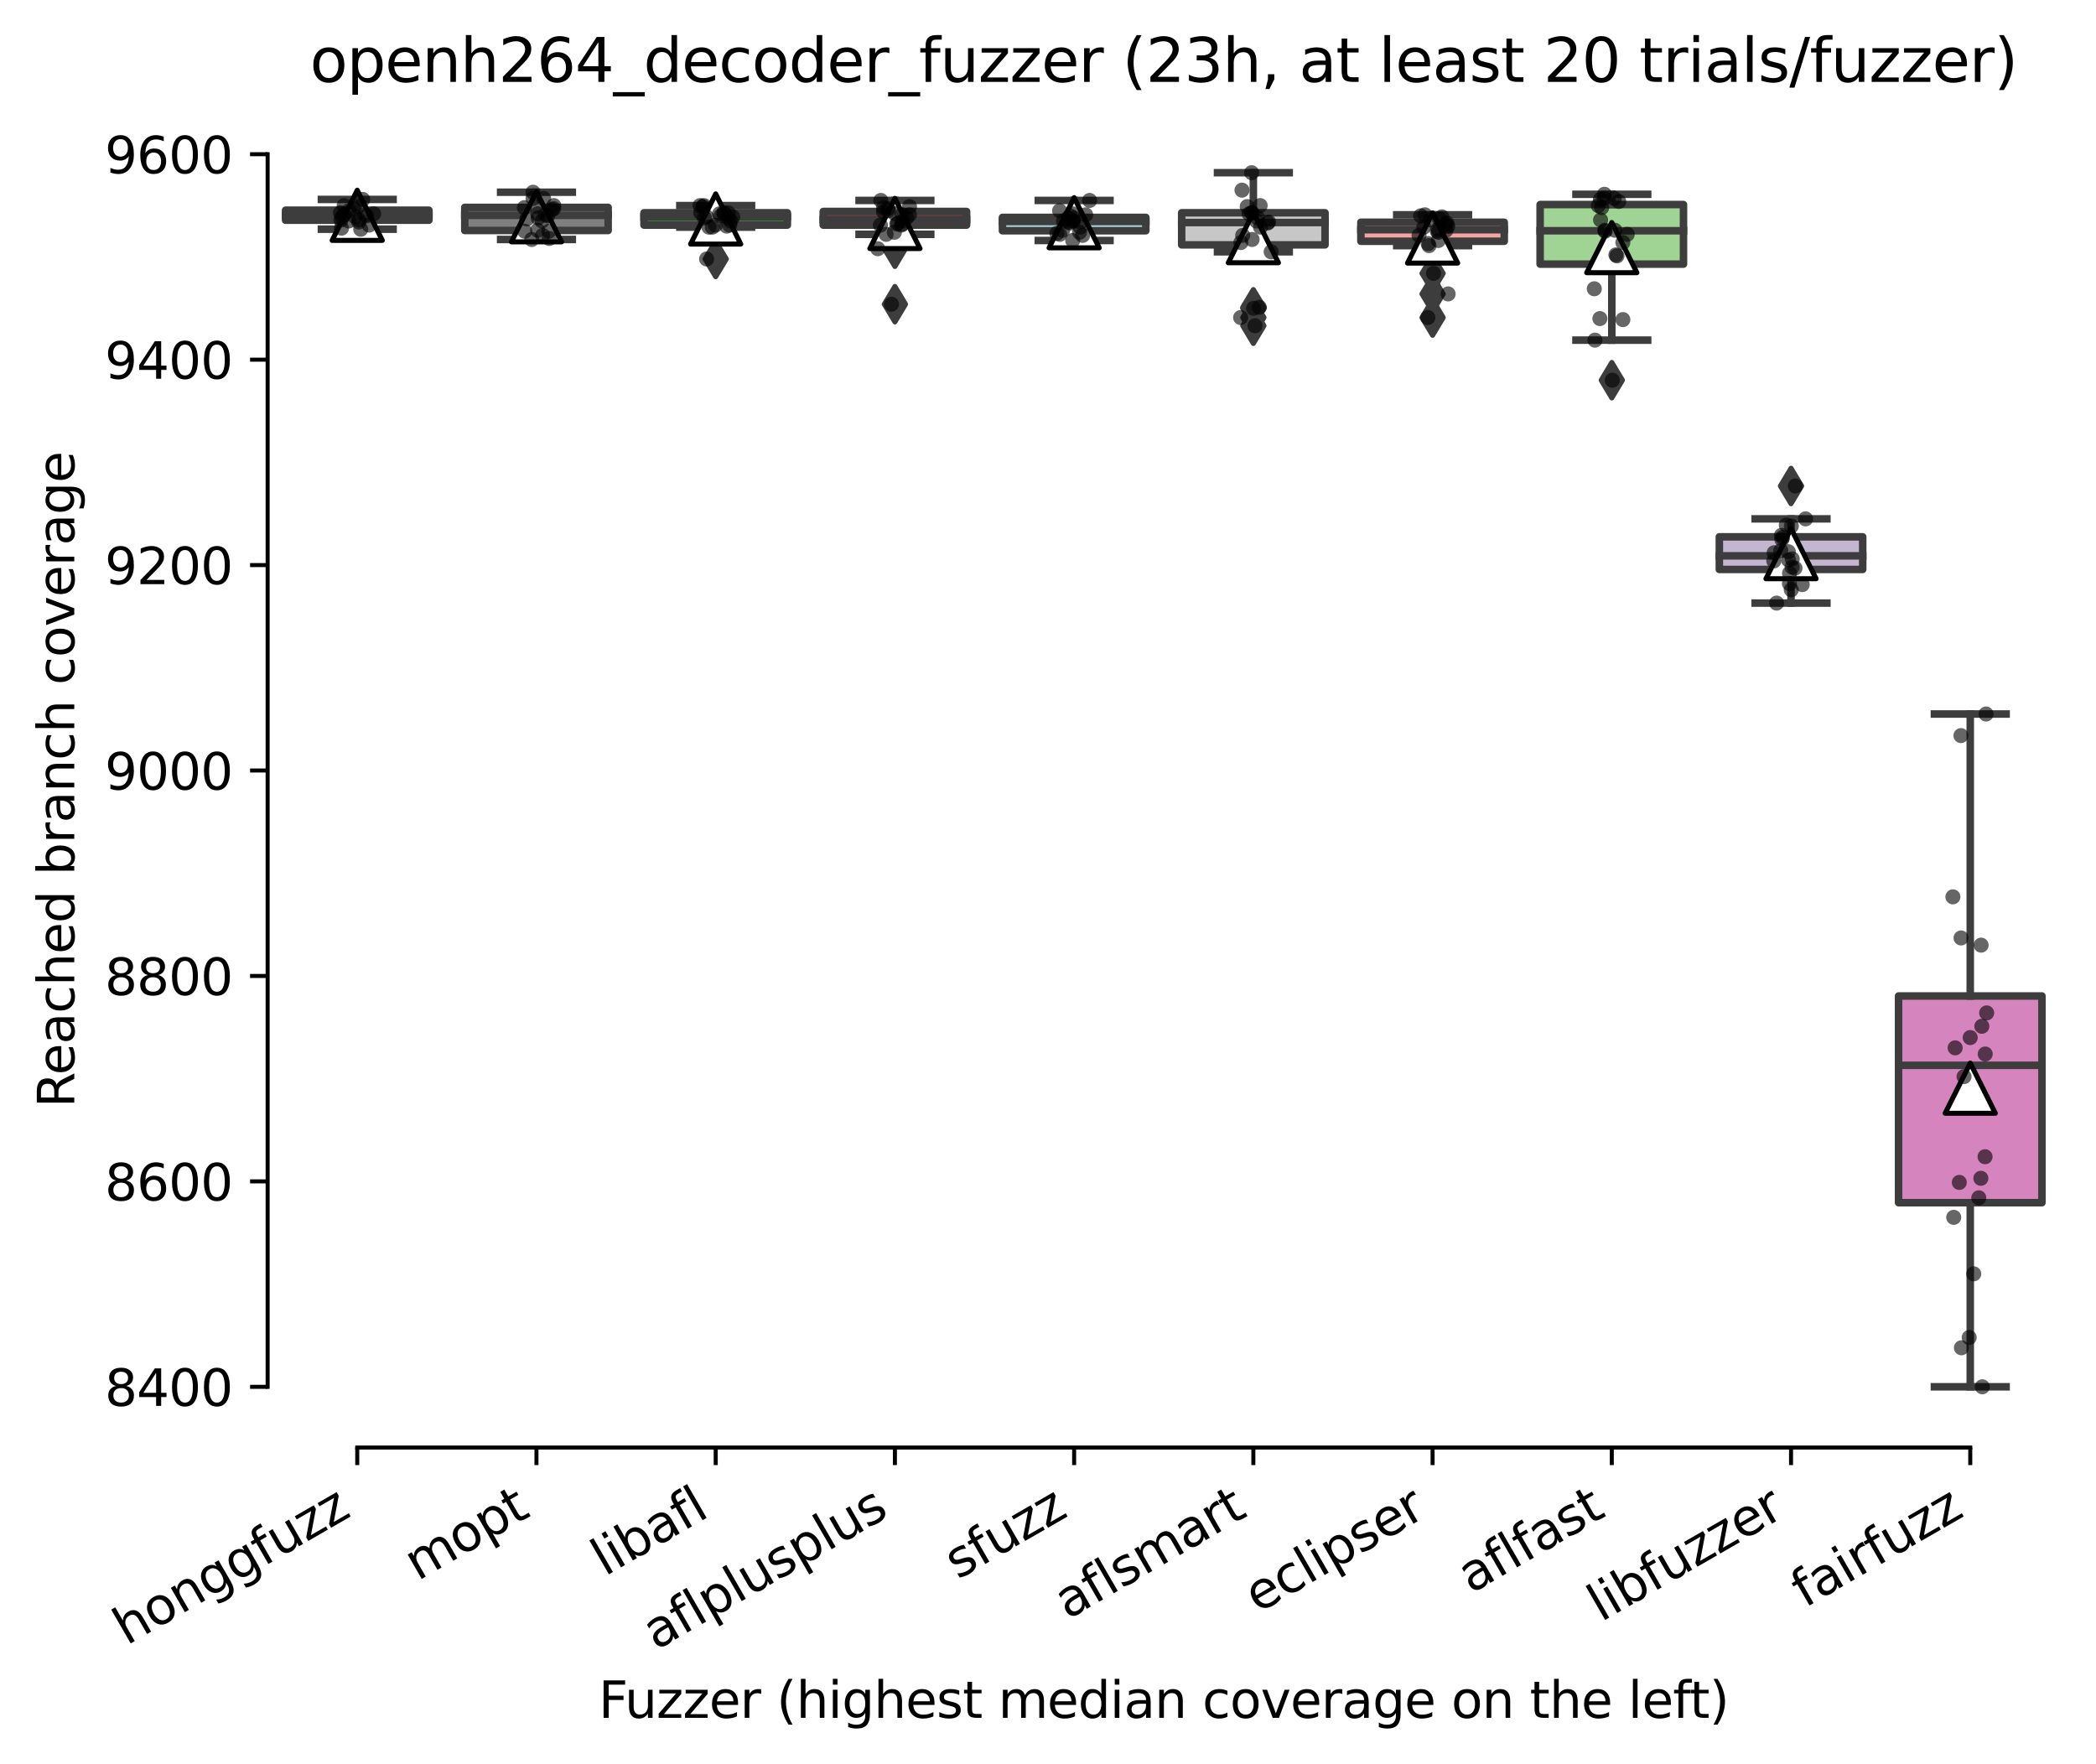 <?xml version="1.0" encoding="utf-8" standalone="no"?>
<!DOCTYPE svg PUBLIC "-//W3C//DTD SVG 1.1//EN"
  "http://www.w3.org/Graphics/SVG/1.1/DTD/svg11.dtd">
<svg xmlns:xlink="http://www.w3.org/1999/xlink" width="417.648pt" height="351.576pt" viewBox="0 0 417.648 351.576" xmlns="http://www.w3.org/2000/svg" version="1.1">
 <defs>
  <style type="text/css">*{stroke-linejoin: round; stroke-linecap: butt}</style>
 </defs>
 <g id="figure_1">
  <g id="patch_1">
   <path d="M 0 351.576 
L 417.648 351.576 
L 417.648 0 
L 0 0 
z
" style="fill: #ffffff"/>
  </g>
  <g id="axes_1">
   <g id="patch_2">
    <path d="M 53.328 288.43 
L 410.448 288.43 
L 410.448 22.318 
L 53.328 22.318 
z
" style="fill: #ffffff"/>
   </g>
   <g id="patch_3">
    <path d="M 56.899 43.88 
L 85.469 43.88 
L 85.469 41.885 
L 56.899 41.885 
L 56.899 43.88 
z
" clip-path="url(#pfcd7bc32fc)" style="fill: #d1d197; stroke: #3d3d3d; stroke-width: 1.5; stroke-linejoin: miter"/>
   </g>
   <g id="patch_4">
    <path d="M 92.611 45.927 
L 121.181 45.927 
L 121.181 41.322 
L 92.611 41.322 
L 92.611 45.927 
z
" clip-path="url(#pfcd7bc32fc)" style="fill: #7f7f7f; stroke: #3d3d3d; stroke-width: 1.5; stroke-linejoin: miter"/>
   </g>
   <g id="patch_5">
    <path d="M 128.323 44.852 
L 156.893 44.852 
L 156.893 42.396 
L 128.323 42.396 
L 128.323 44.852 
z
" clip-path="url(#pfcd7bc32fc)" style="fill: #3a923a; stroke: #3d3d3d; stroke-width: 1.5; stroke-linejoin: miter"/>
   </g>
   <g id="patch_6">
    <path d="M 164.035 44.852 
L 192.605 44.852 
L 192.605 42.14 
L 164.035 42.14 
L 164.035 44.852 
z
" clip-path="url(#pfcd7bc32fc)" style="fill: #c03d3e; stroke: #3d3d3d; stroke-width: 1.5; stroke-linejoin: miter"/>
   </g>
   <g id="patch_7">
    <path d="M 199.747 45.978 
L 228.317 45.978 
L 228.317 43.317 
L 199.747 43.317 
L 199.747 45.978 
z
" clip-path="url(#pfcd7bc32fc)" style="fill: #a7d4dc; stroke: #3d3d3d; stroke-width: 1.5; stroke-linejoin: miter"/>
   </g>
   <g id="patch_8">
    <path d="M 235.459 48.792 
L 264.029 48.792 
L 264.029 42.396 
L 235.459 42.396 
L 235.459 48.792 
z
" clip-path="url(#pfcd7bc32fc)" style="fill: #c7c7c7; stroke: #3d3d3d; stroke-width: 1.5; stroke-linejoin: miter"/>
   </g>
   <g id="patch_9">
    <path d="M 271.171 48.076 
L 299.741 48.076 
L 299.741 44.289 
L 271.171 44.289 
L 271.171 48.076 
z
" clip-path="url(#pfcd7bc32fc)" style="fill: #f2a5a3; stroke: #3d3d3d; stroke-width: 1.5; stroke-linejoin: miter"/>
   </g>
   <g id="patch_10">
    <path d="M 306.883 52.63 
L 335.453 52.63 
L 335.453 40.759 
L 306.883 40.759 
L 306.883 52.63 
z
" clip-path="url(#pfcd7bc32fc)" style="fill: #9fd495; stroke: #3d3d3d; stroke-width: 1.5; stroke-linejoin: miter"/>
   </g>
   <g id="patch_11">
    <path d="M 342.595 113.468 
L 371.165 113.468 
L 371.165 106.97 
L 342.595 106.97 
L 342.595 113.468 
z
" clip-path="url(#pfcd7bc32fc)" style="fill: #c4b5d0; stroke: #3d3d3d; stroke-width: 1.5; stroke-linejoin: miter"/>
   </g>
   <g id="patch_12">
    <path d="M 378.307 239.647 
L 406.877 239.647 
L 406.877 198.457 
L 378.307 198.457 
L 378.307 239.647 
z
" clip-path="url(#pfcd7bc32fc)" style="fill: #d684bd; stroke: #3d3d3d; stroke-width: 1.5; stroke-linejoin: miter"/>
   </g>
   <g id="matplotlib.axis_1">
    <g id="xtick_1">
     <g id="line2d_1">
      <defs>
       <path id="m2839beed12" d="M 0 0 
L 0 3.5 
" style="stroke: #000000; stroke-width: 0.8"/>
      </defs>
      <g>
       <use xlink:href="#m2839beed12" x="71.184" y="288.43" style="stroke: #000000; stroke-width: 0.8"/>
      </g>
     </g>
     <g id="text_1">
      <!-- honggfuzz -->
      <g transform="translate(25.245 327.933) rotate(-30) scale(0.1 -0.1)">
       <defs>
        <path id="DejaVuSans-68" d="M 3513 2113 
L 3513 0 
L 2938 0 
L 2938 2094 
Q 2938 2591 2744 2837 
Q 2550 3084 2163 3084 
Q 1697 3084 1428 2787 
Q 1159 2491 1159 1978 
L 1159 0 
L 581 0 
L 581 4863 
L 1159 4863 
L 1159 2956 
Q 1366 3272 1645 3428 
Q 1925 3584 2291 3584 
Q 2894 3584 3203 3211 
Q 3513 2838 3513 2113 
z
" transform="scale(0.016)"/>
        <path id="DejaVuSans-6f" d="M 1959 3097 
Q 1497 3097 1228 2736 
Q 959 2375 959 1747 
Q 959 1119 1226 758 
Q 1494 397 1959 397 
Q 2419 397 2687 759 
Q 2956 1122 2956 1747 
Q 2956 2369 2687 2733 
Q 2419 3097 1959 3097 
z
M 1959 3584 
Q 2709 3584 3137 3096 
Q 3566 2609 3566 1747 
Q 3566 888 3137 398 
Q 2709 -91 1959 -91 
Q 1206 -91 779 398 
Q 353 888 353 1747 
Q 353 2609 779 3096 
Q 1206 3584 1959 3584 
z
" transform="scale(0.016)"/>
        <path id="DejaVuSans-6e" d="M 3513 2113 
L 3513 0 
L 2938 0 
L 2938 2094 
Q 2938 2591 2744 2837 
Q 2550 3084 2163 3084 
Q 1697 3084 1428 2787 
Q 1159 2491 1159 1978 
L 1159 0 
L 581 0 
L 581 3500 
L 1159 3500 
L 1159 2956 
Q 1366 3272 1645 3428 
Q 1925 3584 2291 3584 
Q 2894 3584 3203 3211 
Q 3513 2838 3513 2113 
z
" transform="scale(0.016)"/>
        <path id="DejaVuSans-67" d="M 2906 1791 
Q 2906 2416 2648 2759 
Q 2391 3103 1925 3103 
Q 1463 3103 1205 2759 
Q 947 2416 947 1791 
Q 947 1169 1205 825 
Q 1463 481 1925 481 
Q 2391 481 2648 825 
Q 2906 1169 2906 1791 
z
M 3481 434 
Q 3481 -459 3084 -895 
Q 2688 -1331 1869 -1331 
Q 1566 -1331 1297 -1286 
Q 1028 -1241 775 -1147 
L 775 -588 
Q 1028 -725 1275 -790 
Q 1522 -856 1778 -856 
Q 2344 -856 2625 -561 
Q 2906 -266 2906 331 
L 2906 616 
Q 2728 306 2450 153 
Q 2172 0 1784 0 
Q 1141 0 747 490 
Q 353 981 353 1791 
Q 353 2603 747 3093 
Q 1141 3584 1784 3584 
Q 2172 3584 2450 3431 
Q 2728 3278 2906 2969 
L 2906 3500 
L 3481 3500 
L 3481 434 
z
" transform="scale(0.016)"/>
        <path id="DejaVuSans-66" d="M 2375 4863 
L 2375 4384 
L 1825 4384 
Q 1516 4384 1395 4259 
Q 1275 4134 1275 3809 
L 1275 3500 
L 2222 3500 
L 2222 3053 
L 1275 3053 
L 1275 0 
L 697 0 
L 697 3053 
L 147 3053 
L 147 3500 
L 697 3500 
L 697 3744 
Q 697 4328 969 4595 
Q 1241 4863 1831 4863 
L 2375 4863 
z
" transform="scale(0.016)"/>
        <path id="DejaVuSans-75" d="M 544 1381 
L 544 3500 
L 1119 3500 
L 1119 1403 
Q 1119 906 1312 657 
Q 1506 409 1894 409 
Q 2359 409 2629 706 
Q 2900 1003 2900 1516 
L 2900 3500 
L 3475 3500 
L 3475 0 
L 2900 0 
L 2900 538 
Q 2691 219 2414 64 
Q 2138 -91 1772 -91 
Q 1169 -91 856 284 
Q 544 659 544 1381 
z
M 1991 3584 
L 1991 3584 
z
" transform="scale(0.016)"/>
        <path id="DejaVuSans-7a" d="M 353 3500 
L 3084 3500 
L 3084 2975 
L 922 459 
L 3084 459 
L 3084 0 
L 275 0 
L 275 525 
L 2438 3041 
L 353 3041 
L 353 3500 
z
" transform="scale(0.016)"/>
       </defs>
       <use xlink:href="#DejaVuSans-68"/>
       <use xlink:href="#DejaVuSans-6f" x="63.379"/>
       <use xlink:href="#DejaVuSans-6e" x="124.561"/>
       <use xlink:href="#DejaVuSans-67" x="187.939"/>
       <use xlink:href="#DejaVuSans-67" x="251.416"/>
       <use xlink:href="#DejaVuSans-66" x="314.893"/>
       <use xlink:href="#DejaVuSans-75" x="350.098"/>
       <use xlink:href="#DejaVuSans-7a" x="413.477"/>
       <use xlink:href="#DejaVuSans-7a" x="465.967"/>
      </g>
     </g>
    </g>
    <g id="xtick_2">
     <g id="line2d_2">
      <g>
       <use xlink:href="#m2839beed12" x="106.896" y="288.43" style="stroke: #000000; stroke-width: 0.8"/>
      </g>
     </g>
     <g id="text_2">
      <!-- mopt -->
      <g transform="translate(83.229 315.075) rotate(-30) scale(0.1 -0.1)">
       <defs>
        <path id="DejaVuSans-6d" d="M 3328 2828 
Q 3544 3216 3844 3400 
Q 4144 3584 4550 3584 
Q 5097 3584 5394 3201 
Q 5691 2819 5691 2113 
L 5691 0 
L 5113 0 
L 5113 2094 
Q 5113 2597 4934 2840 
Q 4756 3084 4391 3084 
Q 3944 3084 3684 2787 
Q 3425 2491 3425 1978 
L 3425 0 
L 2847 0 
L 2847 2094 
Q 2847 2600 2669 2842 
Q 2491 3084 2119 3084 
Q 1678 3084 1418 2786 
Q 1159 2488 1159 1978 
L 1159 0 
L 581 0 
L 581 3500 
L 1159 3500 
L 1159 2956 
Q 1356 3278 1631 3431 
Q 1906 3584 2284 3584 
Q 2666 3584 2933 3390 
Q 3200 3197 3328 2828 
z
" transform="scale(0.016)"/>
        <path id="DejaVuSans-70" d="M 1159 525 
L 1159 -1331 
L 581 -1331 
L 581 3500 
L 1159 3500 
L 1159 2969 
Q 1341 3281 1617 3432 
Q 1894 3584 2278 3584 
Q 2916 3584 3314 3078 
Q 3713 2572 3713 1747 
Q 3713 922 3314 415 
Q 2916 -91 2278 -91 
Q 1894 -91 1617 61 
Q 1341 213 1159 525 
z
M 3116 1747 
Q 3116 2381 2855 2742 
Q 2594 3103 2138 3103 
Q 1681 3103 1420 2742 
Q 1159 2381 1159 1747 
Q 1159 1113 1420 752 
Q 1681 391 2138 391 
Q 2594 391 2855 752 
Q 3116 1113 3116 1747 
z
" transform="scale(0.016)"/>
        <path id="DejaVuSans-74" d="M 1172 4494 
L 1172 3500 
L 2356 3500 
L 2356 3053 
L 1172 3053 
L 1172 1153 
Q 1172 725 1289 603 
Q 1406 481 1766 481 
L 2356 481 
L 2356 0 
L 1766 0 
Q 1100 0 847 248 
Q 594 497 594 1153 
L 594 3053 
L 172 3053 
L 172 3500 
L 594 3500 
L 594 4494 
L 1172 4494 
z
" transform="scale(0.016)"/>
       </defs>
       <use xlink:href="#DejaVuSans-6d"/>
       <use xlink:href="#DejaVuSans-6f" x="97.412"/>
       <use xlink:href="#DejaVuSans-70" x="158.594"/>
       <use xlink:href="#DejaVuSans-74" x="222.07"/>
      </g>
     </g>
    </g>
    <g id="xtick_3">
     <g id="line2d_3">
      <g>
       <use xlink:href="#m2839beed12" x="142.608" y="288.43" style="stroke: #000000; stroke-width: 0.8"/>
      </g>
     </g>
     <g id="text_3">
      <!-- libafl -->
      <g transform="translate(120.497 314.176) rotate(-30) scale(0.1 -0.1)">
       <defs>
        <path id="DejaVuSans-6c" d="M 603 4863 
L 1178 4863 
L 1178 0 
L 603 0 
L 603 4863 
z
" transform="scale(0.016)"/>
        <path id="DejaVuSans-69" d="M 603 3500 
L 1178 3500 
L 1178 0 
L 603 0 
L 603 3500 
z
M 603 4863 
L 1178 4863 
L 1178 4134 
L 603 4134 
L 603 4863 
z
" transform="scale(0.016)"/>
        <path id="DejaVuSans-62" d="M 3116 1747 
Q 3116 2381 2855 2742 
Q 2594 3103 2138 3103 
Q 1681 3103 1420 2742 
Q 1159 2381 1159 1747 
Q 1159 1113 1420 752 
Q 1681 391 2138 391 
Q 2594 391 2855 752 
Q 3116 1113 3116 1747 
z
M 1159 2969 
Q 1341 3281 1617 3432 
Q 1894 3584 2278 3584 
Q 2916 3584 3314 3078 
Q 3713 2572 3713 1747 
Q 3713 922 3314 415 
Q 2916 -91 2278 -91 
Q 1894 -91 1617 61 
Q 1341 213 1159 525 
L 1159 0 
L 581 0 
L 581 4863 
L 1159 4863 
L 1159 2969 
z
" transform="scale(0.016)"/>
        <path id="DejaVuSans-61" d="M 2194 1759 
Q 1497 1759 1228 1600 
Q 959 1441 959 1056 
Q 959 750 1161 570 
Q 1363 391 1709 391 
Q 2188 391 2477 730 
Q 2766 1069 2766 1631 
L 2766 1759 
L 2194 1759 
z
M 3341 1997 
L 3341 0 
L 2766 0 
L 2766 531 
Q 2569 213 2275 61 
Q 1981 -91 1556 -91 
Q 1019 -91 701 211 
Q 384 513 384 1019 
Q 384 1609 779 1909 
Q 1175 2209 1959 2209 
L 2766 2209 
L 2766 2266 
Q 2766 2663 2505 2880 
Q 2244 3097 1772 3097 
Q 1472 3097 1187 3025 
Q 903 2953 641 2809 
L 641 3341 
Q 956 3463 1253 3523 
Q 1550 3584 1831 3584 
Q 2591 3584 2966 3190 
Q 3341 2797 3341 1997 
z
" transform="scale(0.016)"/>
       </defs>
       <use xlink:href="#DejaVuSans-6c"/>
       <use xlink:href="#DejaVuSans-69" x="27.783"/>
       <use xlink:href="#DejaVuSans-62" x="55.566"/>
       <use xlink:href="#DejaVuSans-61" x="119.043"/>
       <use xlink:href="#DejaVuSans-66" x="180.322"/>
       <use xlink:href="#DejaVuSans-6c" x="215.527"/>
      </g>
     </g>
    </g>
    <g id="xtick_4">
     <g id="line2d_4">
      <g>
       <use xlink:href="#m2839beed12" x="178.32" y="288.43" style="stroke: #000000; stroke-width: 0.8"/>
      </g>
     </g>
     <g id="text_4">
      <!-- aflplusplus -->
      <g transform="translate(130.711 328.897) rotate(-30) scale(0.1 -0.1)">
       <defs>
        <path id="DejaVuSans-73" d="M 2834 3397 
L 2834 2853 
Q 2591 2978 2328 3040 
Q 2066 3103 1784 3103 
Q 1356 3103 1142 2972 
Q 928 2841 928 2578 
Q 928 2378 1081 2264 
Q 1234 2150 1697 2047 
L 1894 2003 
Q 2506 1872 2764 1633 
Q 3022 1394 3022 966 
Q 3022 478 2636 193 
Q 2250 -91 1575 -91 
Q 1294 -91 989 -36 
Q 684 19 347 128 
L 347 722 
Q 666 556 975 473 
Q 1284 391 1588 391 
Q 1994 391 2212 530 
Q 2431 669 2431 922 
Q 2431 1156 2273 1281 
Q 2116 1406 1581 1522 
L 1381 1569 
Q 847 1681 609 1914 
Q 372 2147 372 2553 
Q 372 3047 722 3315 
Q 1072 3584 1716 3584 
Q 2034 3584 2315 3537 
Q 2597 3491 2834 3397 
z
" transform="scale(0.016)"/>
       </defs>
       <use xlink:href="#DejaVuSans-61"/>
       <use xlink:href="#DejaVuSans-66" x="61.279"/>
       <use xlink:href="#DejaVuSans-6c" x="96.484"/>
       <use xlink:href="#DejaVuSans-70" x="124.268"/>
       <use xlink:href="#DejaVuSans-6c" x="187.744"/>
       <use xlink:href="#DejaVuSans-75" x="215.527"/>
       <use xlink:href="#DejaVuSans-73" x="278.906"/>
       <use xlink:href="#DejaVuSans-70" x="331.006"/>
       <use xlink:href="#DejaVuSans-6c" x="394.482"/>
       <use xlink:href="#DejaVuSans-75" x="422.266"/>
       <use xlink:href="#DejaVuSans-73" x="485.645"/>
      </g>
     </g>
    </g>
    <g id="xtick_5">
     <g id="line2d_5">
      <g>
       <use xlink:href="#m2839beed12" x="214.032" y="288.43" style="stroke: #000000; stroke-width: 0.8"/>
      </g>
     </g>
     <g id="text_5">
      <!-- sfuzz -->
      <g transform="translate(190.853 314.793) rotate(-30) scale(0.1 -0.1)">
       <use xlink:href="#DejaVuSans-73"/>
       <use xlink:href="#DejaVuSans-66" x="52.1"/>
       <use xlink:href="#DejaVuSans-75" x="87.305"/>
       <use xlink:href="#DejaVuSans-7a" x="150.684"/>
       <use xlink:href="#DejaVuSans-7a" x="203.174"/>
      </g>
     </g>
    </g>
    <g id="xtick_6">
     <g id="line2d_6">
      <g>
       <use xlink:href="#m2839beed12" x="249.744" y="288.43" style="stroke: #000000; stroke-width: 0.8"/>
      </g>
     </g>
     <g id="text_6">
      <!-- aflsmart -->
      <g transform="translate(212.733 322.779) rotate(-30) scale(0.1 -0.1)">
       <defs>
        <path id="DejaVuSans-72" d="M 2631 2963 
Q 2534 3019 2420 3045 
Q 2306 3072 2169 3072 
Q 1681 3072 1420 2755 
Q 1159 2438 1159 1844 
L 1159 0 
L 581 0 
L 581 3500 
L 1159 3500 
L 1159 2956 
Q 1341 3275 1631 3429 
Q 1922 3584 2338 3584 
Q 2397 3584 2469 3576 
Q 2541 3569 2628 3553 
L 2631 2963 
z
" transform="scale(0.016)"/>
       </defs>
       <use xlink:href="#DejaVuSans-61"/>
       <use xlink:href="#DejaVuSans-66" x="61.279"/>
       <use xlink:href="#DejaVuSans-6c" x="96.484"/>
       <use xlink:href="#DejaVuSans-73" x="124.268"/>
       <use xlink:href="#DejaVuSans-6d" x="176.367"/>
       <use xlink:href="#DejaVuSans-61" x="273.779"/>
       <use xlink:href="#DejaVuSans-72" x="335.059"/>
       <use xlink:href="#DejaVuSans-74" x="376.172"/>
      </g>
     </g>
    </g>
    <g id="xtick_7">
     <g id="line2d_7">
      <g>
       <use xlink:href="#m2839beed12" x="285.456" y="288.43" style="stroke: #000000; stroke-width: 0.8"/>
      </g>
     </g>
     <g id="text_7">
      <!-- eclipser -->
      <g transform="translate(250.616 321.525) rotate(-30) scale(0.1 -0.1)">
       <defs>
        <path id="DejaVuSans-65" d="M 3597 1894 
L 3597 1613 
L 953 1613 
Q 991 1019 1311 708 
Q 1631 397 2203 397 
Q 2534 397 2845 478 
Q 3156 559 3463 722 
L 3463 178 
Q 3153 47 2828 -22 
Q 2503 -91 2169 -91 
Q 1331 -91 842 396 
Q 353 884 353 1716 
Q 353 2575 817 3079 
Q 1281 3584 2069 3584 
Q 2775 3584 3186 3129 
Q 3597 2675 3597 1894 
z
M 3022 2063 
Q 3016 2534 2758 2815 
Q 2500 3097 2075 3097 
Q 1594 3097 1305 2825 
Q 1016 2553 972 2059 
L 3022 2063 
z
" transform="scale(0.016)"/>
        <path id="DejaVuSans-63" d="M 3122 3366 
L 3122 2828 
Q 2878 2963 2633 3030 
Q 2388 3097 2138 3097 
Q 1578 3097 1268 2742 
Q 959 2388 959 1747 
Q 959 1106 1268 751 
Q 1578 397 2138 397 
Q 2388 397 2633 464 
Q 2878 531 3122 666 
L 3122 134 
Q 2881 22 2623 -34 
Q 2366 -91 2075 -91 
Q 1284 -91 818 406 
Q 353 903 353 1747 
Q 353 2603 823 3093 
Q 1294 3584 2113 3584 
Q 2378 3584 2631 3529 
Q 2884 3475 3122 3366 
z
" transform="scale(0.016)"/>
       </defs>
       <use xlink:href="#DejaVuSans-65"/>
       <use xlink:href="#DejaVuSans-63" x="61.523"/>
       <use xlink:href="#DejaVuSans-6c" x="116.504"/>
       <use xlink:href="#DejaVuSans-69" x="144.287"/>
       <use xlink:href="#DejaVuSans-70" x="172.07"/>
       <use xlink:href="#DejaVuSans-73" x="235.547"/>
       <use xlink:href="#DejaVuSans-65" x="287.646"/>
       <use xlink:href="#DejaVuSans-72" x="349.17"/>
      </g>
     </g>
    </g>
    <g id="xtick_8">
     <g id="line2d_8">
      <g>
       <use xlink:href="#m2839beed12" x="321.168" y="288.43" style="stroke: #000000; stroke-width: 0.8"/>
      </g>
     </g>
     <g id="text_8">
      <!-- aflfast -->
      <g transform="translate(293.104 317.613) rotate(-30) scale(0.1 -0.1)">
       <use xlink:href="#DejaVuSans-61"/>
       <use xlink:href="#DejaVuSans-66" x="61.279"/>
       <use xlink:href="#DejaVuSans-6c" x="96.484"/>
       <use xlink:href="#DejaVuSans-66" x="124.268"/>
       <use xlink:href="#DejaVuSans-61" x="159.473"/>
       <use xlink:href="#DejaVuSans-73" x="220.752"/>
       <use xlink:href="#DejaVuSans-74" x="272.852"/>
      </g>
     </g>
    </g>
    <g id="xtick_9">
     <g id="line2d_9">
      <g>
       <use xlink:href="#m2839beed12" x="356.88" y="288.43" style="stroke: #000000; stroke-width: 0.8"/>
      </g>
     </g>
     <g id="text_9">
      <!-- libfuzzer -->
      <g transform="translate(319.014 323.272) rotate(-30) scale(0.1 -0.1)">
       <use xlink:href="#DejaVuSans-6c"/>
       <use xlink:href="#DejaVuSans-69" x="27.783"/>
       <use xlink:href="#DejaVuSans-62" x="55.566"/>
       <use xlink:href="#DejaVuSans-66" x="119.043"/>
       <use xlink:href="#DejaVuSans-75" x="154.248"/>
       <use xlink:href="#DejaVuSans-7a" x="217.627"/>
       <use xlink:href="#DejaVuSans-7a" x="270.117"/>
       <use xlink:href="#DejaVuSans-65" x="322.607"/>
       <use xlink:href="#DejaVuSans-72" x="384.131"/>
      </g>
     </g>
    </g>
    <g id="xtick_10">
     <g id="line2d_10">
      <g>
       <use xlink:href="#m2839beed12" x="392.592" y="288.43" style="stroke: #000000; stroke-width: 0.8"/>
      </g>
     </g>
     <g id="text_10">
      <!-- fairfuzz -->
      <g transform="translate(359.603 320.457) rotate(-30) scale(0.1 -0.1)">
       <use xlink:href="#DejaVuSans-66"/>
       <use xlink:href="#DejaVuSans-61" x="35.205"/>
       <use xlink:href="#DejaVuSans-69" x="96.484"/>
       <use xlink:href="#DejaVuSans-72" x="124.268"/>
       <use xlink:href="#DejaVuSans-66" x="165.381"/>
       <use xlink:href="#DejaVuSans-75" x="200.586"/>
       <use xlink:href="#DejaVuSans-7a" x="263.965"/>
       <use xlink:href="#DejaVuSans-7a" x="316.455"/>
      </g>
     </g>
    </g>
    <g id="text_11">
     <!-- Fuzzer (highest median coverage on the left) -->
     <g transform="translate(119.27 342.297) scale(0.1 -0.1)">
      <defs>
       <path id="DejaVuSans-46" d="M 628 4666 
L 3309 4666 
L 3309 4134 
L 1259 4134 
L 1259 2759 
L 3109 2759 
L 3109 2228 
L 1259 2228 
L 1259 0 
L 628 0 
L 628 4666 
z
" transform="scale(0.016)"/>
       <path id="DejaVuSans-20" transform="scale(0.016)"/>
       <path id="DejaVuSans-28" d="M 1984 4856 
Q 1566 4138 1362 3434 
Q 1159 2731 1159 2009 
Q 1159 1288 1364 580 
Q 1569 -128 1984 -844 
L 1484 -844 
Q 1016 -109 783 600 
Q 550 1309 550 2009 
Q 550 2706 781 3412 
Q 1013 4119 1484 4856 
L 1984 4856 
z
" transform="scale(0.016)"/>
       <path id="DejaVuSans-64" d="M 2906 2969 
L 2906 4863 
L 3481 4863 
L 3481 0 
L 2906 0 
L 2906 525 
Q 2725 213 2448 61 
Q 2172 -91 1784 -91 
Q 1150 -91 751 415 
Q 353 922 353 1747 
Q 353 2572 751 3078 
Q 1150 3584 1784 3584 
Q 2172 3584 2448 3432 
Q 2725 3281 2906 2969 
z
M 947 1747 
Q 947 1113 1208 752 
Q 1469 391 1925 391 
Q 2381 391 2643 752 
Q 2906 1113 2906 1747 
Q 2906 2381 2643 2742 
Q 2381 3103 1925 3103 
Q 1469 3103 1208 2742 
Q 947 2381 947 1747 
z
" transform="scale(0.016)"/>
       <path id="DejaVuSans-76" d="M 191 3500 
L 800 3500 
L 1894 563 
L 2988 3500 
L 3597 3500 
L 2284 0 
L 1503 0 
L 191 3500 
z
" transform="scale(0.016)"/>
       <path id="DejaVuSans-29" d="M 513 4856 
L 1013 4856 
Q 1481 4119 1714 3412 
Q 1947 2706 1947 2009 
Q 1947 1309 1714 600 
Q 1481 -109 1013 -844 
L 513 -844 
Q 928 -128 1133 580 
Q 1338 1288 1338 2009 
Q 1338 2731 1133 3434 
Q 928 4138 513 4856 
z
" transform="scale(0.016)"/>
      </defs>
      <use xlink:href="#DejaVuSans-46"/>
      <use xlink:href="#DejaVuSans-75" x="52.02"/>
      <use xlink:href="#DejaVuSans-7a" x="115.398"/>
      <use xlink:href="#DejaVuSans-7a" x="167.889"/>
      <use xlink:href="#DejaVuSans-65" x="220.379"/>
      <use xlink:href="#DejaVuSans-72" x="281.902"/>
      <use xlink:href="#DejaVuSans-20" x="323.016"/>
      <use xlink:href="#DejaVuSans-28" x="354.803"/>
      <use xlink:href="#DejaVuSans-68" x="393.816"/>
      <use xlink:href="#DejaVuSans-69" x="457.195"/>
      <use xlink:href="#DejaVuSans-67" x="484.979"/>
      <use xlink:href="#DejaVuSans-68" x="548.455"/>
      <use xlink:href="#DejaVuSans-65" x="611.834"/>
      <use xlink:href="#DejaVuSans-73" x="673.357"/>
      <use xlink:href="#DejaVuSans-74" x="725.457"/>
      <use xlink:href="#DejaVuSans-20" x="764.666"/>
      <use xlink:href="#DejaVuSans-6d" x="796.453"/>
      <use xlink:href="#DejaVuSans-65" x="893.865"/>
      <use xlink:href="#DejaVuSans-64" x="955.389"/>
      <use xlink:href="#DejaVuSans-69" x="1018.865"/>
      <use xlink:href="#DejaVuSans-61" x="1046.648"/>
      <use xlink:href="#DejaVuSans-6e" x="1107.928"/>
      <use xlink:href="#DejaVuSans-20" x="1171.307"/>
      <use xlink:href="#DejaVuSans-63" x="1203.094"/>
      <use xlink:href="#DejaVuSans-6f" x="1258.074"/>
      <use xlink:href="#DejaVuSans-76" x="1319.256"/>
      <use xlink:href="#DejaVuSans-65" x="1378.436"/>
      <use xlink:href="#DejaVuSans-72" x="1439.959"/>
      <use xlink:href="#DejaVuSans-61" x="1481.072"/>
      <use xlink:href="#DejaVuSans-67" x="1542.352"/>
      <use xlink:href="#DejaVuSans-65" x="1605.828"/>
      <use xlink:href="#DejaVuSans-20" x="1667.352"/>
      <use xlink:href="#DejaVuSans-6f" x="1699.139"/>
      <use xlink:href="#DejaVuSans-6e" x="1760.32"/>
      <use xlink:href="#DejaVuSans-20" x="1823.699"/>
      <use xlink:href="#DejaVuSans-74" x="1855.486"/>
      <use xlink:href="#DejaVuSans-68" x="1894.695"/>
      <use xlink:href="#DejaVuSans-65" x="1958.074"/>
      <use xlink:href="#DejaVuSans-20" x="2019.598"/>
      <use xlink:href="#DejaVuSans-6c" x="2051.385"/>
      <use xlink:href="#DejaVuSans-65" x="2079.168"/>
      <use xlink:href="#DejaVuSans-66" x="2140.691"/>
      <use xlink:href="#DejaVuSans-74" x="2174.146"/>
      <use xlink:href="#DejaVuSans-29" x="2213.355"/>
     </g>
    </g>
   </g>
   <g id="matplotlib.axis_2">
    <g id="ytick_1">
     <g id="line2d_11">
      <defs>
       <path id="mc8fbbb8325" d="M 0 0 
L -3.5 0 
" style="stroke: #000000; stroke-width: 0.8"/>
      </defs>
      <g>
       <use xlink:href="#mc8fbbb8325" x="53.328" y="276.334" style="stroke: #000000; stroke-width: 0.8"/>
      </g>
     </g>
     <g id="text_12">
      <!-- 8400 -->
      <g transform="translate(20.878 280.133) scale(0.1 -0.1)">
       <defs>
        <path id="DejaVuSans-38" d="M 2034 2216 
Q 1584 2216 1326 1975 
Q 1069 1734 1069 1313 
Q 1069 891 1326 650 
Q 1584 409 2034 409 
Q 2484 409 2743 651 
Q 3003 894 3003 1313 
Q 3003 1734 2745 1975 
Q 2488 2216 2034 2216 
z
M 1403 2484 
Q 997 2584 770 2862 
Q 544 3141 544 3541 
Q 544 4100 942 4425 
Q 1341 4750 2034 4750 
Q 2731 4750 3128 4425 
Q 3525 4100 3525 3541 
Q 3525 3141 3298 2862 
Q 3072 2584 2669 2484 
Q 3125 2378 3379 2068 
Q 3634 1759 3634 1313 
Q 3634 634 3220 271 
Q 2806 -91 2034 -91 
Q 1263 -91 848 271 
Q 434 634 434 1313 
Q 434 1759 690 2068 
Q 947 2378 1403 2484 
z
M 1172 3481 
Q 1172 3119 1398 2916 
Q 1625 2713 2034 2713 
Q 2441 2713 2670 2916 
Q 2900 3119 2900 3481 
Q 2900 3844 2670 4047 
Q 2441 4250 2034 4250 
Q 1625 4250 1398 4047 
Q 1172 3844 1172 3481 
z
" transform="scale(0.016)"/>
        <path id="DejaVuSans-34" d="M 2419 4116 
L 825 1625 
L 2419 1625 
L 2419 4116 
z
M 2253 4666 
L 3047 4666 
L 3047 1625 
L 3713 1625 
L 3713 1100 
L 3047 1100 
L 3047 0 
L 2419 0 
L 2419 1100 
L 313 1100 
L 313 1709 
L 2253 4666 
z
" transform="scale(0.016)"/>
        <path id="DejaVuSans-30" d="M 2034 4250 
Q 1547 4250 1301 3770 
Q 1056 3291 1056 2328 
Q 1056 1369 1301 889 
Q 1547 409 2034 409 
Q 2525 409 2770 889 
Q 3016 1369 3016 2328 
Q 3016 3291 2770 3770 
Q 2525 4250 2034 4250 
z
M 2034 4750 
Q 2819 4750 3233 4129 
Q 3647 3509 3647 2328 
Q 3647 1150 3233 529 
Q 2819 -91 2034 -91 
Q 1250 -91 836 529 
Q 422 1150 422 2328 
Q 422 3509 836 4129 
Q 1250 4750 2034 4750 
z
" transform="scale(0.016)"/>
       </defs>
       <use xlink:href="#DejaVuSans-38"/>
       <use xlink:href="#DejaVuSans-34" x="63.623"/>
       <use xlink:href="#DejaVuSans-30" x="127.246"/>
       <use xlink:href="#DejaVuSans-30" x="190.869"/>
      </g>
     </g>
    </g>
    <g id="ytick_2">
     <g id="line2d_12">
      <g>
       <use xlink:href="#mc8fbbb8325" x="53.328" y="235.4" style="stroke: #000000; stroke-width: 0.8"/>
      </g>
     </g>
     <g id="text_13">
      <!-- 8600 -->
      <g transform="translate(20.878 239.199) scale(0.1 -0.1)">
       <defs>
        <path id="DejaVuSans-36" d="M 2113 2584 
Q 1688 2584 1439 2293 
Q 1191 2003 1191 1497 
Q 1191 994 1439 701 
Q 1688 409 2113 409 
Q 2538 409 2786 701 
Q 3034 994 3034 1497 
Q 3034 2003 2786 2293 
Q 2538 2584 2113 2584 
z
M 3366 4563 
L 3366 3988 
Q 3128 4100 2886 4159 
Q 2644 4219 2406 4219 
Q 1781 4219 1451 3797 
Q 1122 3375 1075 2522 
Q 1259 2794 1537 2939 
Q 1816 3084 2150 3084 
Q 2853 3084 3261 2657 
Q 3669 2231 3669 1497 
Q 3669 778 3244 343 
Q 2819 -91 2113 -91 
Q 1303 -91 875 529 
Q 447 1150 447 2328 
Q 447 3434 972 4092 
Q 1497 4750 2381 4750 
Q 2619 4750 2861 4703 
Q 3103 4656 3366 4563 
z
" transform="scale(0.016)"/>
       </defs>
       <use xlink:href="#DejaVuSans-38"/>
       <use xlink:href="#DejaVuSans-36" x="63.623"/>
       <use xlink:href="#DejaVuSans-30" x="127.246"/>
       <use xlink:href="#DejaVuSans-30" x="190.869"/>
      </g>
     </g>
    </g>
    <g id="ytick_3">
     <g id="line2d_13">
      <g>
       <use xlink:href="#mc8fbbb8325" x="53.328" y="194.466" style="stroke: #000000; stroke-width: 0.8"/>
      </g>
     </g>
     <g id="text_14">
      <!-- 8800 -->
      <g transform="translate(20.878 198.265) scale(0.1 -0.1)">
       <use xlink:href="#DejaVuSans-38"/>
       <use xlink:href="#DejaVuSans-38" x="63.623"/>
       <use xlink:href="#DejaVuSans-30" x="127.246"/>
       <use xlink:href="#DejaVuSans-30" x="190.869"/>
      </g>
     </g>
    </g>
    <g id="ytick_4">
     <g id="line2d_14">
      <g>
       <use xlink:href="#mc8fbbb8325" x="53.328" y="153.532" style="stroke: #000000; stroke-width: 0.8"/>
      </g>
     </g>
     <g id="text_15">
      <!-- 9000 -->
      <g transform="translate(20.878 157.331) scale(0.1 -0.1)">
       <defs>
        <path id="DejaVuSans-39" d="M 703 97 
L 703 672 
Q 941 559 1184 500 
Q 1428 441 1663 441 
Q 2288 441 2617 861 
Q 2947 1281 2994 2138 
Q 2813 1869 2534 1725 
Q 2256 1581 1919 1581 
Q 1219 1581 811 2004 
Q 403 2428 403 3163 
Q 403 3881 828 4315 
Q 1253 4750 1959 4750 
Q 2769 4750 3195 4129 
Q 3622 3509 3622 2328 
Q 3622 1225 3098 567 
Q 2575 -91 1691 -91 
Q 1453 -91 1209 -44 
Q 966 3 703 97 
z
M 1959 2075 
Q 2384 2075 2632 2365 
Q 2881 2656 2881 3163 
Q 2881 3666 2632 3958 
Q 2384 4250 1959 4250 
Q 1534 4250 1286 3958 
Q 1038 3666 1038 3163 
Q 1038 2656 1286 2365 
Q 1534 2075 1959 2075 
z
" transform="scale(0.016)"/>
       </defs>
       <use xlink:href="#DejaVuSans-39"/>
       <use xlink:href="#DejaVuSans-30" x="63.623"/>
       <use xlink:href="#DejaVuSans-30" x="127.246"/>
       <use xlink:href="#DejaVuSans-30" x="190.869"/>
      </g>
     </g>
    </g>
    <g id="ytick_5">
     <g id="line2d_15">
      <g>
       <use xlink:href="#mc8fbbb8325" x="53.328" y="112.598" style="stroke: #000000; stroke-width: 0.8"/>
      </g>
     </g>
     <g id="text_16">
      <!-- 9200 -->
      <g transform="translate(20.878 116.397) scale(0.1 -0.1)">
       <defs>
        <path id="DejaVuSans-32" d="M 1228 531 
L 3431 531 
L 3431 0 
L 469 0 
L 469 531 
Q 828 903 1448 1529 
Q 2069 2156 2228 2338 
Q 2531 2678 2651 2914 
Q 2772 3150 2772 3378 
Q 2772 3750 2511 3984 
Q 2250 4219 1831 4219 
Q 1534 4219 1204 4116 
Q 875 4013 500 3803 
L 500 4441 
Q 881 4594 1212 4672 
Q 1544 4750 1819 4750 
Q 2544 4750 2975 4387 
Q 3406 4025 3406 3419 
Q 3406 3131 3298 2873 
Q 3191 2616 2906 2266 
Q 2828 2175 2409 1742 
Q 1991 1309 1228 531 
z
" transform="scale(0.016)"/>
       </defs>
       <use xlink:href="#DejaVuSans-39"/>
       <use xlink:href="#DejaVuSans-32" x="63.623"/>
       <use xlink:href="#DejaVuSans-30" x="127.246"/>
       <use xlink:href="#DejaVuSans-30" x="190.869"/>
      </g>
     </g>
    </g>
    <g id="ytick_6">
     <g id="line2d_16">
      <g>
       <use xlink:href="#mc8fbbb8325" x="53.328" y="71.664" style="stroke: #000000; stroke-width: 0.8"/>
      </g>
     </g>
     <g id="text_17">
      <!-- 9400 -->
      <g transform="translate(20.878 75.463) scale(0.1 -0.1)">
       <use xlink:href="#DejaVuSans-39"/>
       <use xlink:href="#DejaVuSans-34" x="63.623"/>
       <use xlink:href="#DejaVuSans-30" x="127.246"/>
       <use xlink:href="#DejaVuSans-30" x="190.869"/>
      </g>
     </g>
    </g>
    <g id="ytick_7">
     <g id="line2d_17">
      <g>
       <use xlink:href="#mc8fbbb8325" x="53.328" y="30.73" style="stroke: #000000; stroke-width: 0.8"/>
      </g>
     </g>
     <g id="text_18">
      <!-- 9600 -->
      <g transform="translate(20.878 34.529) scale(0.1 -0.1)">
       <use xlink:href="#DejaVuSans-39"/>
       <use xlink:href="#DejaVuSans-36" x="63.623"/>
       <use xlink:href="#DejaVuSans-30" x="127.246"/>
       <use xlink:href="#DejaVuSans-30" x="190.869"/>
      </g>
     </g>
    </g>
    <g id="text_19">
     <!-- Reached branch coverage -->
     <g transform="translate(14.798 220.706) rotate(-90) scale(0.1 -0.1)">
      <defs>
       <path id="DejaVuSans-52" d="M 2841 2188 
Q 3044 2119 3236 1894 
Q 3428 1669 3622 1275 
L 4263 0 
L 3584 0 
L 2988 1197 
Q 2756 1666 2539 1819 
Q 2322 1972 1947 1972 
L 1259 1972 
L 1259 0 
L 628 0 
L 628 4666 
L 2053 4666 
Q 2853 4666 3247 4331 
Q 3641 3997 3641 3322 
Q 3641 2881 3436 2590 
Q 3231 2300 2841 2188 
z
M 1259 4147 
L 1259 2491 
L 2053 2491 
Q 2509 2491 2742 2702 
Q 2975 2913 2975 3322 
Q 2975 3731 2742 3939 
Q 2509 4147 2053 4147 
L 1259 4147 
z
" transform="scale(0.016)"/>
      </defs>
      <use xlink:href="#DejaVuSans-52"/>
      <use xlink:href="#DejaVuSans-65" x="64.982"/>
      <use xlink:href="#DejaVuSans-61" x="126.506"/>
      <use xlink:href="#DejaVuSans-63" x="187.785"/>
      <use xlink:href="#DejaVuSans-68" x="242.766"/>
      <use xlink:href="#DejaVuSans-65" x="306.145"/>
      <use xlink:href="#DejaVuSans-64" x="367.668"/>
      <use xlink:href="#DejaVuSans-20" x="431.145"/>
      <use xlink:href="#DejaVuSans-62" x="462.932"/>
      <use xlink:href="#DejaVuSans-72" x="526.408"/>
      <use xlink:href="#DejaVuSans-61" x="567.521"/>
      <use xlink:href="#DejaVuSans-6e" x="628.801"/>
      <use xlink:href="#DejaVuSans-63" x="692.18"/>
      <use xlink:href="#DejaVuSans-68" x="747.16"/>
      <use xlink:href="#DejaVuSans-20" x="810.539"/>
      <use xlink:href="#DejaVuSans-63" x="842.326"/>
      <use xlink:href="#DejaVuSans-6f" x="897.307"/>
      <use xlink:href="#DejaVuSans-76" x="958.488"/>
      <use xlink:href="#DejaVuSans-65" x="1017.668"/>
      <use xlink:href="#DejaVuSans-72" x="1079.191"/>
      <use xlink:href="#DejaVuSans-61" x="1120.305"/>
      <use xlink:href="#DejaVuSans-67" x="1181.584"/>
      <use xlink:href="#DejaVuSans-65" x="1245.061"/>
     </g>
    </g>
   </g>
   <g id="line2d_18">
    <path d="M 71.184 43.88 
L 71.184 45.671 
" clip-path="url(#pfcd7bc32fc)" style="fill: none; stroke: #3d3d3d; stroke-width: 1.5; stroke-linecap: square"/>
   </g>
   <g id="line2d_19">
    <path d="M 71.184 41.885 
L 71.184 39.736 
" clip-path="url(#pfcd7bc32fc)" style="fill: none; stroke: #3d3d3d; stroke-width: 1.5; stroke-linecap: square"/>
   </g>
   <g id="line2d_20">
    <path d="M 64.042 45.671 
L 78.327 45.671 
" clip-path="url(#pfcd7bc32fc)" style="fill: none; stroke: #3d3d3d; stroke-width: 1.5; stroke-linecap: square"/>
   </g>
   <g id="line2d_21">
    <path d="M 64.042 39.736 
L 78.327 39.736 
" clip-path="url(#pfcd7bc32fc)" style="fill: none; stroke: #3d3d3d; stroke-width: 1.5; stroke-linecap: square"/>
   </g>
   <g id="line2d_22"/>
   <g id="line2d_23">
    <path d="M 106.896 45.927 
L 106.896 47.718 
" clip-path="url(#pfcd7bc32fc)" style="fill: none; stroke: #3d3d3d; stroke-width: 1.5; stroke-linecap: square"/>
   </g>
   <g id="line2d_24">
    <path d="M 106.896 41.322 
L 106.896 38.303 
" clip-path="url(#pfcd7bc32fc)" style="fill: none; stroke: #3d3d3d; stroke-width: 1.5; stroke-linecap: square"/>
   </g>
   <g id="line2d_25">
    <path d="M 99.754 47.718 
L 114.039 47.718 
" clip-path="url(#pfcd7bc32fc)" style="fill: none; stroke: #3d3d3d; stroke-width: 1.5; stroke-linecap: square"/>
   </g>
   <g id="line2d_26">
    <path d="M 99.754 38.303 
L 114.039 38.303 
" clip-path="url(#pfcd7bc32fc)" style="fill: none; stroke: #3d3d3d; stroke-width: 1.5; stroke-linecap: square"/>
   </g>
   <g id="line2d_27"/>
   <g id="line2d_28">
    <path d="M 142.608 44.852 
L 142.608 45.262 
" clip-path="url(#pfcd7bc32fc)" style="fill: none; stroke: #3d3d3d; stroke-width: 1.5; stroke-linecap: square"/>
   </g>
   <g id="line2d_29">
    <path d="M 142.608 42.396 
L 142.608 40.964 
" clip-path="url(#pfcd7bc32fc)" style="fill: none; stroke: #3d3d3d; stroke-width: 1.5; stroke-linecap: square"/>
   </g>
   <g id="line2d_30">
    <path d="M 135.466 45.262 
L 149.751 45.262 
" clip-path="url(#pfcd7bc32fc)" style="fill: none; stroke: #3d3d3d; stroke-width: 1.5; stroke-linecap: square"/>
   </g>
   <g id="line2d_31">
    <path d="M 135.466 40.964 
L 149.751 40.964 
" clip-path="url(#pfcd7bc32fc)" style="fill: none; stroke: #3d3d3d; stroke-width: 1.5; stroke-linecap: square"/>
   </g>
   <g id="line2d_32">
    <defs>
     <path id="m4ecde48425" d="M -0 3.536 
L 2.121 0 
L -0 -3.536 
L -2.121 -0 
z
" style="stroke: #3d3d3d; stroke-linejoin: miter"/>
    </defs>
    <g clip-path="url(#pfcd7bc32fc)">
     <use xlink:href="#m4ecde48425" x="142.608" y="51.606" style="fill: #3d3d3d; stroke: #3d3d3d; stroke-linejoin: miter"/>
    </g>
   </g>
   <g id="line2d_33">
    <path d="M 178.32 44.852 
L 178.32 46.694 
" clip-path="url(#pfcd7bc32fc)" style="fill: none; stroke: #3d3d3d; stroke-width: 1.5; stroke-linecap: square"/>
   </g>
   <g id="line2d_34">
    <path d="M 178.32 42.14 
L 178.32 39.94 
" clip-path="url(#pfcd7bc32fc)" style="fill: none; stroke: #3d3d3d; stroke-width: 1.5; stroke-linecap: square"/>
   </g>
   <g id="line2d_35">
    <path d="M 171.178 46.694 
L 185.463 46.694 
" clip-path="url(#pfcd7bc32fc)" style="fill: none; stroke: #3d3d3d; stroke-width: 1.5; stroke-linecap: square"/>
   </g>
   <g id="line2d_36">
    <path d="M 171.178 39.94 
L 185.463 39.94 
" clip-path="url(#pfcd7bc32fc)" style="fill: none; stroke: #3d3d3d; stroke-width: 1.5; stroke-linecap: square"/>
   </g>
   <g id="line2d_37">
    <g clip-path="url(#pfcd7bc32fc)">
     <use xlink:href="#m4ecde48425" x="178.32" y="49.56" style="fill: #3d3d3d; stroke: #3d3d3d; stroke-linejoin: miter"/>
     <use xlink:href="#m4ecde48425" x="178.32" y="60.612" style="fill: #3d3d3d; stroke: #3d3d3d; stroke-linejoin: miter"/>
    </g>
   </g>
   <g id="line2d_38">
    <path d="M 214.032 45.978 
L 214.032 47.922 
" clip-path="url(#pfcd7bc32fc)" style="fill: none; stroke: #3d3d3d; stroke-width: 1.5; stroke-linecap: square"/>
   </g>
   <g id="line2d_39">
    <path d="M 214.032 43.317 
L 214.032 39.94 
" clip-path="url(#pfcd7bc32fc)" style="fill: none; stroke: #3d3d3d; stroke-width: 1.5; stroke-linecap: square"/>
   </g>
   <g id="line2d_40">
    <path d="M 206.89 47.922 
L 221.175 47.922 
" clip-path="url(#pfcd7bc32fc)" style="fill: none; stroke: #3d3d3d; stroke-width: 1.5; stroke-linecap: square"/>
   </g>
   <g id="line2d_41">
    <path d="M 206.89 39.94 
L 221.175 39.94 
" clip-path="url(#pfcd7bc32fc)" style="fill: none; stroke: #3d3d3d; stroke-width: 1.5; stroke-linecap: square"/>
   </g>
   <g id="line2d_42"/>
   <g id="line2d_43">
    <path d="M 249.744 48.792 
L 249.744 50.174 
" clip-path="url(#pfcd7bc32fc)" style="fill: none; stroke: #3d3d3d; stroke-width: 1.5; stroke-linecap: square"/>
   </g>
   <g id="line2d_44">
    <path d="M 249.744 42.396 
L 249.744 34.414 
" clip-path="url(#pfcd7bc32fc)" style="fill: none; stroke: #3d3d3d; stroke-width: 1.5; stroke-linecap: square"/>
   </g>
   <g id="line2d_45">
    <path d="M 242.602 50.174 
L 256.887 50.174 
" clip-path="url(#pfcd7bc32fc)" style="fill: none; stroke: #3d3d3d; stroke-width: 1.5; stroke-linecap: square"/>
   </g>
   <g id="line2d_46">
    <path d="M 242.602 34.414 
L 256.887 34.414 
" clip-path="url(#pfcd7bc32fc)" style="fill: none; stroke: #3d3d3d; stroke-width: 1.5; stroke-linecap: square"/>
   </g>
   <g id="line2d_47">
    <g clip-path="url(#pfcd7bc32fc)">
     <use xlink:href="#m4ecde48425" x="249.744" y="64.91" style="fill: #3d3d3d; stroke: #3d3d3d; stroke-linejoin: miter"/>
     <use xlink:href="#m4ecde48425" x="249.744" y="63.273" style="fill: #3d3d3d; stroke: #3d3d3d; stroke-linejoin: miter"/>
     <use xlink:href="#m4ecde48425" x="249.744" y="61.431" style="fill: #3d3d3d; stroke: #3d3d3d; stroke-linejoin: miter"/>
     <use xlink:href="#m4ecde48425" x="249.744" y="61.226" style="fill: #3d3d3d; stroke: #3d3d3d; stroke-linejoin: miter"/>
    </g>
   </g>
   <g id="line2d_48">
    <path d="M 285.456 48.076 
L 285.456 48.946 
" clip-path="url(#pfcd7bc32fc)" style="fill: none; stroke: #3d3d3d; stroke-width: 1.5; stroke-linecap: square"/>
   </g>
   <g id="line2d_49">
    <path d="M 285.456 44.289 
L 285.456 42.806 
" clip-path="url(#pfcd7bc32fc)" style="fill: none; stroke: #3d3d3d; stroke-width: 1.5; stroke-linecap: square"/>
   </g>
   <g id="line2d_50">
    <path d="M 278.314 48.946 
L 292.599 48.946 
" clip-path="url(#pfcd7bc32fc)" style="fill: none; stroke: #3d3d3d; stroke-width: 1.5; stroke-linecap: square"/>
   </g>
   <g id="line2d_51">
    <path d="M 278.314 42.806 
L 292.599 42.806 
" clip-path="url(#pfcd7bc32fc)" style="fill: none; stroke: #3d3d3d; stroke-width: 1.5; stroke-linecap: square"/>
   </g>
   <g id="line2d_52">
    <g clip-path="url(#pfcd7bc32fc)">
     <use xlink:href="#m4ecde48425" x="285.456" y="54.472" style="fill: #3d3d3d; stroke: #3d3d3d; stroke-linejoin: miter"/>
     <use xlink:href="#m4ecde48425" x="285.456" y="63.273" style="fill: #3d3d3d; stroke: #3d3d3d; stroke-linejoin: miter"/>
     <use xlink:href="#m4ecde48425" x="285.456" y="58.565" style="fill: #3d3d3d; stroke: #3d3d3d; stroke-linejoin: miter"/>
    </g>
   </g>
   <g id="line2d_53">
    <path d="M 321.168 52.63 
L 321.168 67.775 
" clip-path="url(#pfcd7bc32fc)" style="fill: none; stroke: #3d3d3d; stroke-width: 1.5; stroke-linecap: square"/>
   </g>
   <g id="line2d_54">
    <path d="M 321.168 40.759 
L 321.168 38.712 
" clip-path="url(#pfcd7bc32fc)" style="fill: none; stroke: #3d3d3d; stroke-width: 1.5; stroke-linecap: square"/>
   </g>
   <g id="line2d_55">
    <path d="M 314.026 67.775 
L 328.311 67.775 
" clip-path="url(#pfcd7bc32fc)" style="fill: none; stroke: #3d3d3d; stroke-width: 1.5; stroke-linecap: square"/>
   </g>
   <g id="line2d_56">
    <path d="M 314.026 38.712 
L 328.311 38.712 
" clip-path="url(#pfcd7bc32fc)" style="fill: none; stroke: #3d3d3d; stroke-width: 1.5; stroke-linecap: square"/>
   </g>
   <g id="line2d_57">
    <g clip-path="url(#pfcd7bc32fc)">
     <use xlink:href="#m4ecde48425" x="321.168" y="75.757" style="fill: #3d3d3d; stroke: #3d3d3d; stroke-linejoin: miter"/>
    </g>
   </g>
   <g id="line2d_58">
    <path d="M 356.88 113.468 
L 356.88 120.171 
" clip-path="url(#pfcd7bc32fc)" style="fill: none; stroke: #3d3d3d; stroke-width: 1.5; stroke-linecap: square"/>
   </g>
   <g id="line2d_59">
    <path d="M 356.88 106.97 
L 356.88 103.388 
" clip-path="url(#pfcd7bc32fc)" style="fill: none; stroke: #3d3d3d; stroke-width: 1.5; stroke-linecap: square"/>
   </g>
   <g id="line2d_60">
    <path d="M 349.738 120.171 
L 364.023 120.171 
" clip-path="url(#pfcd7bc32fc)" style="fill: none; stroke: #3d3d3d; stroke-width: 1.5; stroke-linecap: square"/>
   </g>
   <g id="line2d_61">
    <path d="M 349.738 103.388 
L 364.023 103.388 
" clip-path="url(#pfcd7bc32fc)" style="fill: none; stroke: #3d3d3d; stroke-width: 1.5; stroke-linecap: square"/>
   </g>
   <g id="line2d_62">
    <g clip-path="url(#pfcd7bc32fc)">
     <use xlink:href="#m4ecde48425" x="356.88" y="96.838" style="fill: #3d3d3d; stroke: #3d3d3d; stroke-linejoin: miter"/>
    </g>
   </g>
   <g id="line2d_63">
    <path d="M 392.592 239.647 
L 392.592 276.334 
" clip-path="url(#pfcd7bc32fc)" style="fill: none; stroke: #3d3d3d; stroke-width: 1.5; stroke-linecap: square"/>
   </g>
   <g id="line2d_64">
    <path d="M 392.592 198.457 
L 392.592 142.275 
" clip-path="url(#pfcd7bc32fc)" style="fill: none; stroke: #3d3d3d; stroke-width: 1.5; stroke-linecap: square"/>
   </g>
   <g id="line2d_65">
    <path d="M 385.45 276.334 
L 399.735 276.334 
" clip-path="url(#pfcd7bc32fc)" style="fill: none; stroke: #3d3d3d; stroke-width: 1.5; stroke-linecap: square"/>
   </g>
   <g id="line2d_66">
    <path d="M 385.45 142.275 
L 399.735 142.275 
" clip-path="url(#pfcd7bc32fc)" style="fill: none; stroke: #3d3d3d; stroke-width: 1.5; stroke-linecap: square"/>
   </g>
   <g id="line2d_67"/>
   <g id="line2d_68">
    <path d="M 56.899 42.908 
L 85.469 42.908 
" clip-path="url(#pfcd7bc32fc)" style="fill: none; stroke: #3d3d3d; stroke-width: 1.5; stroke-linecap: square"/>
   </g>
   <g id="line2d_69">
    <defs>
     <path id="m6f9de3c897" d="M 0 -5 
L -5 5 
L 5 5 
z
" style="stroke: #000000; stroke-linejoin: miter"/>
    </defs>
    <g clip-path="url(#pfcd7bc32fc)">
     <use xlink:href="#m6f9de3c897" x="71.184" y="42.898" style="fill: #ffffff; stroke: #000000; stroke-linejoin: miter"/>
    </g>
   </g>
   <g id="line2d_70">
    <path d="M 92.611 42.908 
L 121.181 42.908 
" clip-path="url(#pfcd7bc32fc)" style="fill: none; stroke: #3d3d3d; stroke-width: 1.5; stroke-linecap: square"/>
   </g>
   <g id="line2d_71">
    <g clip-path="url(#pfcd7bc32fc)">
     <use xlink:href="#m6f9de3c897" x="106.896" y="43.194" style="fill: #ffffff; stroke: #000000; stroke-linejoin: miter"/>
    </g>
   </g>
   <g id="line2d_72">
    <path d="M 128.323 43.215 
L 156.893 43.215 
" clip-path="url(#pfcd7bc32fc)" style="fill: none; stroke: #3d3d3d; stroke-width: 1.5; stroke-linecap: square"/>
   </g>
   <g id="line2d_73">
    <g clip-path="url(#pfcd7bc32fc)">
     <use xlink:href="#m6f9de3c897" x="142.608" y="43.635" style="fill: #ffffff; stroke: #000000; stroke-linejoin: miter"/>
    </g>
   </g>
   <g id="line2d_74">
    <path d="M 164.035 43.727 
L 192.605 43.727 
" clip-path="url(#pfcd7bc32fc)" style="fill: none; stroke: #3d3d3d; stroke-width: 1.5; stroke-linecap: square"/>
   </g>
   <g id="line2d_75">
    <g clip-path="url(#pfcd7bc32fc)">
     <use xlink:href="#m6f9de3c897" x="178.32" y="44.525" style="fill: #ffffff; stroke: #000000; stroke-linejoin: miter"/>
    </g>
   </g>
   <g id="line2d_76">
    <path d="M 199.747 44.136 
L 228.317 44.136 
" clip-path="url(#pfcd7bc32fc)" style="fill: none; stroke: #3d3d3d; stroke-width: 1.5; stroke-linecap: square"/>
   </g>
   <g id="line2d_77">
    <g clip-path="url(#pfcd7bc32fc)">
     <use xlink:href="#m6f9de3c897" x="214.032" y="44.382" style="fill: #ffffff; stroke: #000000; stroke-linejoin: miter"/>
    </g>
   </g>
   <g id="line2d_78">
    <path d="M 235.459 44.341 
L 264.029 44.341 
" clip-path="url(#pfcd7bc32fc)" style="fill: none; stroke: #3d3d3d; stroke-width: 1.5; stroke-linecap: square"/>
   </g>
   <g id="line2d_79">
    <g clip-path="url(#pfcd7bc32fc)">
     <use xlink:href="#m6f9de3c897" x="249.744" y="47.36" style="fill: #ffffff; stroke: #000000; stroke-linejoin: miter"/>
    </g>
   </g>
   <g id="line2d_80">
    <path d="M 271.171 45.773 
L 299.741 45.773 
" clip-path="url(#pfcd7bc32fc)" style="fill: none; stroke: #3d3d3d; stroke-width: 1.5; stroke-linecap: square"/>
   </g>
   <g id="line2d_81">
    <g clip-path="url(#pfcd7bc32fc)">
     <use xlink:href="#m6f9de3c897" x="285.456" y="47.421" style="fill: #ffffff; stroke: #000000; stroke-linejoin: miter"/>
    </g>
   </g>
   <g id="line2d_82">
    <path d="M 306.883 45.978 
L 335.453 45.978 
" clip-path="url(#pfcd7bc32fc)" style="fill: none; stroke: #3d3d3d; stroke-width: 1.5; stroke-linecap: square"/>
   </g>
   <g id="line2d_83">
    <g clip-path="url(#pfcd7bc32fc)">
     <use xlink:href="#m6f9de3c897" x="321.168" y="49.335" style="fill: #ffffff; stroke: #000000; stroke-linejoin: miter"/>
    </g>
   </g>
   <g id="line2d_84">
    <path d="M 342.595 110.756 
L 371.165 110.756 
" clip-path="url(#pfcd7bc32fc)" style="fill: none; stroke: #3d3d3d; stroke-width: 1.5; stroke-linecap: square"/>
   </g>
   <g id="line2d_85">
    <g clip-path="url(#pfcd7bc32fc)">
     <use xlink:href="#m6f9de3c897" x="356.88" y="110.316" style="fill: #ffffff; stroke: #000000; stroke-linejoin: miter"/>
    </g>
   </g>
   <g id="line2d_86">
    <path d="M 378.307 212.272 
L 406.877 212.272 
" clip-path="url(#pfcd7bc32fc)" style="fill: none; stroke: #3d3d3d; stroke-width: 1.5; stroke-linecap: square"/>
   </g>
   <g id="line2d_87">
    <g clip-path="url(#pfcd7bc32fc)">
     <use xlink:href="#m6f9de3c897" x="392.592" y="216.826" style="fill: #ffffff; stroke: #000000; stroke-linejoin: miter"/>
    </g>
   </g>
   <g id="patch_13">
    <path d="M 53.328 276.334 
L 53.328 30.73 
" style="fill: none; stroke: #000000; stroke-width: 0.8; stroke-linejoin: miter; stroke-linecap: square"/>
   </g>
   <g id="patch_14">
    <path d="M 71.184 288.43 
L 392.592 288.43 
" style="fill: none; stroke: #000000; stroke-width: 0.8; stroke-linejoin: miter; stroke-linecap: square"/>
   </g>
   <g id="PathCollection_1">
    <defs>
     <path id="m667aa0add1" d="M 0 1.5 
C 0.398 1.5 0.779 1.342 1.061 1.061 
C 1.342 0.779 1.5 0.398 1.5 0 
C 1.5 -0.398 1.342 -0.779 1.061 -1.061 
C 0.779 -1.342 0.398 -1.5 0 -1.5 
C -0.398 -1.5 -0.779 -1.342 -1.061 -1.061 
C -1.342 -0.779 -1.5 -0.398 -1.5 0 
C -1.5 0.398 -1.342 0.779 -1.061 1.061 
C -0.779 1.342 -0.398 1.5 0 1.5 
z
"/>
    </defs>
    <g clip-path="url(#pfcd7bc32fc)">
     <use xlink:href="#m667aa0add1" x="72.702" y="42.806" style="fill-opacity: 0.6"/>
     <use xlink:href="#m667aa0add1" x="71.533" y="43.829" style="fill-opacity: 0.6"/>
     <use xlink:href="#m667aa0add1" x="69.548" y="41.987" style="fill-opacity: 0.6"/>
     <use xlink:href="#m667aa0add1" x="68.162" y="43.215" style="fill-opacity: 0.6"/>
     <use xlink:href="#m667aa0add1" x="70.446" y="41.578" style="fill-opacity: 0.6"/>
     <use xlink:href="#m667aa0add1" x="71.877" y="45.671" style="fill-opacity: 0.6"/>
     <use xlink:href="#m667aa0add1" x="68.58" y="40.964" style="fill-opacity: 0.6"/>
     <use xlink:href="#m667aa0add1" x="67.845" y="42.396" style="fill-opacity: 0.6"/>
     <use xlink:href="#m667aa0add1" x="73.554" y="44.852" style="fill-opacity: 0.6"/>
     <use xlink:href="#m667aa0add1" x="70.897" y="40.554" style="fill-opacity: 0.6"/>
     <use xlink:href="#m667aa0add1" x="73.043" y="43.01" style="fill-opacity: 0.6"/>
     <use xlink:href="#m667aa0add1" x="71.359" y="41.168" style="fill-opacity: 0.6"/>
     <use xlink:href="#m667aa0add1" x="71.489" y="44.238" style="fill-opacity: 0.6"/>
     <use xlink:href="#m667aa0add1" x="69.492" y="44.034" style="fill-opacity: 0.6"/>
     <use xlink:href="#m667aa0add1" x="74.452" y="42.601" style="fill-opacity: 0.6"/>
     <use xlink:href="#m667aa0add1" x="72.28" y="39.736" style="fill-opacity: 0.6"/>
     <use xlink:href="#m667aa0add1" x="67.936" y="43.829" style="fill-opacity: 0.6"/>
     <use xlink:href="#m667aa0add1" x="68.567" y="42.806" style="fill-opacity: 0.6"/>
     <use xlink:href="#m667aa0add1" x="68.043" y="45.466" style="fill-opacity: 0.6"/>
     <use xlink:href="#m667aa0add1" x="70.778" y="43.215" style="fill-opacity: 0.6"/>
    </g>
   </g>
   <g id="PathCollection_2">
    <g clip-path="url(#pfcd7bc32fc)">
     <use xlink:href="#m667aa0add1" x="107.245" y="43.42" style="fill-opacity: 0.6"/>
     <use xlink:href="#m667aa0add1" x="107.125" y="45.876" style="fill-opacity: 0.6"/>
     <use xlink:href="#m667aa0add1" x="104.995" y="43.624" style="fill-opacity: 0.6"/>
     <use xlink:href="#m667aa0add1" x="108" y="44.034" style="fill-opacity: 0.6"/>
     <use xlink:href="#m667aa0add1" x="104.494" y="41.373" style="fill-opacity: 0.6"/>
     <use xlink:href="#m667aa0add1" x="108.321" y="39.531" style="fill-opacity: 0.6"/>
     <use xlink:href="#m667aa0add1" x="106.211" y="39.531" style="fill-opacity: 0.6"/>
     <use xlink:href="#m667aa0add1" x="108.664" y="42.806" style="fill-opacity: 0.6"/>
     <use xlink:href="#m667aa0add1" x="106.668" y="41.168" style="fill-opacity: 0.6"/>
     <use xlink:href="#m667aa0add1" x="106.209" y="38.303" style="fill-opacity: 0.6"/>
     <use xlink:href="#m667aa0add1" x="104.56" y="46.08" style="fill-opacity: 0.6"/>
     <use xlink:href="#m667aa0add1" x="109.436" y="47.513" style="fill-opacity: 0.6"/>
     <use xlink:href="#m667aa0add1" x="105.96" y="47.718" style="fill-opacity: 0.6"/>
     <use xlink:href="#m667aa0add1" x="109.369" y="46.08" style="fill-opacity: 0.6"/>
     <use xlink:href="#m667aa0add1" x="108.125" y="46.899" style="fill-opacity: 0.6"/>
     <use xlink:href="#m667aa0add1" x="107.158" y="42.601" style="fill-opacity: 0.6"/>
     <use xlink:href="#m667aa0add1" x="110.354" y="40.964" style="fill-opacity: 0.6"/>
     <use xlink:href="#m667aa0add1" x="109.959" y="41.782" style="fill-opacity: 0.6"/>
     <use xlink:href="#m667aa0add1" x="110.329" y="41.578" style="fill-opacity: 0.6"/>
     <use xlink:href="#m667aa0add1" x="109.132" y="43.01" style="fill-opacity: 0.6"/>
    </g>
   </g>
   <g id="PathCollection_3">
    <g clip-path="url(#pfcd7bc32fc)">
     <use xlink:href="#m667aa0add1" x="140.052" y="41.168" style="fill-opacity: 0.6"/>
     <use xlink:href="#m667aa0add1" x="144.227" y="42.396" style="fill-opacity: 0.6"/>
     <use xlink:href="#m667aa0add1" x="145.398" y="44.852" style="fill-opacity: 0.6"/>
     <use xlink:href="#m667aa0add1" x="145.091" y="43.42" style="fill-opacity: 0.6"/>
     <use xlink:href="#m667aa0add1" x="140.787" y="43.215" style="fill-opacity: 0.6"/>
     <use xlink:href="#m667aa0add1" x="141.936" y="45.262" style="fill-opacity: 0.6"/>
     <use xlink:href="#m667aa0add1" x="139.489" y="40.964" style="fill-opacity: 0.6"/>
     <use xlink:href="#m667aa0add1" x="140.267" y="40.964" style="fill-opacity: 0.6"/>
     <use xlink:href="#m667aa0add1" x="144.788" y="45.057" style="fill-opacity: 0.6"/>
     <use xlink:href="#m667aa0add1" x="143.389" y="42.601" style="fill-opacity: 0.6"/>
     <use xlink:href="#m667aa0add1" x="140.345" y="43.42" style="fill-opacity: 0.6"/>
     <use xlink:href="#m667aa0add1" x="141.274" y="45.262" style="fill-opacity: 0.6"/>
     <use xlink:href="#m667aa0add1" x="140.799" y="51.606" style="fill-opacity: 0.6"/>
     <use xlink:href="#m667aa0add1" x="145.086" y="42.396" style="fill-opacity: 0.6"/>
     <use xlink:href="#m667aa0add1" x="145.604" y="44.034" style="fill-opacity: 0.6"/>
     <use xlink:href="#m667aa0add1" x="146.004" y="43.215" style="fill-opacity: 0.6"/>
     <use xlink:href="#m667aa0add1" x="143.684" y="43.01" style="fill-opacity: 0.6"/>
     <use xlink:href="#m667aa0add1" x="139.635" y="42.396" style="fill-opacity: 0.6"/>
     <use xlink:href="#m667aa0add1" x="144.285" y="42.601" style="fill-opacity: 0.6"/>
     <use xlink:href="#m667aa0add1" x="142.56" y="44.852" style="fill-opacity: 0.6"/>
    </g>
   </g>
   <g id="PathCollection_4">
    <g clip-path="url(#pfcd7bc32fc)">
     <use xlink:href="#m667aa0add1" x="176.93" y="41.578" style="fill-opacity: 0.6"/>
     <use xlink:href="#m667aa0add1" x="176.569" y="46.694" style="fill-opacity: 0.6"/>
     <use xlink:href="#m667aa0add1" x="181.234" y="41.168" style="fill-opacity: 0.6"/>
     <use xlink:href="#m667aa0add1" x="176.061" y="41.373" style="fill-opacity: 0.6"/>
     <use xlink:href="#m667aa0add1" x="177.033" y="41.987" style="fill-opacity: 0.6"/>
     <use xlink:href="#m667aa0add1" x="179.743" y="42.806" style="fill-opacity: 0.6"/>
     <use xlink:href="#m667aa0add1" x="181.215" y="42.806" style="fill-opacity: 0.6"/>
     <use xlink:href="#m667aa0add1" x="178.865" y="44.443" style="fill-opacity: 0.6"/>
     <use xlink:href="#m667aa0add1" x="176.046" y="42.192" style="fill-opacity: 0.6"/>
     <use xlink:href="#m667aa0add1" x="174.904" y="49.56" style="fill-opacity: 0.6"/>
     <use xlink:href="#m667aa0add1" x="177.633" y="60.612" style="fill-opacity: 0.6"/>
     <use xlink:href="#m667aa0add1" x="178.691" y="44.648" style="fill-opacity: 0.6"/>
     <use xlink:href="#m667aa0add1" x="180.635" y="43.42" style="fill-opacity: 0.6"/>
     <use xlink:href="#m667aa0add1" x="175.513" y="39.94" style="fill-opacity: 0.6"/>
     <use xlink:href="#m667aa0add1" x="179.588" y="44.852" style="fill-opacity: 0.6"/>
     <use xlink:href="#m667aa0add1" x="175.427" y="44.852" style="fill-opacity: 0.6"/>
     <use xlink:href="#m667aa0add1" x="178.208" y="46.285" style="fill-opacity: 0.6"/>
     <use xlink:href="#m667aa0add1" x="178.35" y="42.601" style="fill-opacity: 0.6"/>
     <use xlink:href="#m667aa0add1" x="179.834" y="44.648" style="fill-opacity: 0.6"/>
     <use xlink:href="#m667aa0add1" x="179.891" y="44.034" style="fill-opacity: 0.6"/>
    </g>
   </g>
   <g id="PathCollection_5">
    <g clip-path="url(#pfcd7bc32fc)">
     <use xlink:href="#m667aa0add1" x="211.745" y="45.876" style="fill-opacity: 0.6"/>
     <use xlink:href="#m667aa0add1" x="213.709" y="42.601" style="fill-opacity: 0.6"/>
     <use xlink:href="#m667aa0add1" x="213.253" y="43.01" style="fill-opacity: 0.6"/>
     <use xlink:href="#m667aa0add1" x="211.163" y="46.694" style="fill-opacity: 0.6"/>
     <use xlink:href="#m667aa0add1" x="215.112" y="46.285" style="fill-opacity: 0.6"/>
     <use xlink:href="#m667aa0add1" x="213.776" y="44.034" style="fill-opacity: 0.6"/>
     <use xlink:href="#m667aa0add1" x="211.921" y="44.034" style="fill-opacity: 0.6"/>
     <use xlink:href="#m667aa0add1" x="216.329" y="42.806" style="fill-opacity: 0.6"/>
     <use xlink:href="#m667aa0add1" x="213.746" y="47.922" style="fill-opacity: 0.6"/>
     <use xlink:href="#m667aa0add1" x="212.872" y="43.42" style="fill-opacity: 0.6"/>
     <use xlink:href="#m667aa0add1" x="215.355" y="44.238" style="fill-opacity: 0.6"/>
     <use xlink:href="#m667aa0add1" x="210.6" y="46.49" style="fill-opacity: 0.6"/>
     <use xlink:href="#m667aa0add1" x="215.726" y="46.899" style="fill-opacity: 0.6"/>
     <use xlink:href="#m667aa0add1" x="211.137" y="41.987" style="fill-opacity: 0.6"/>
     <use xlink:href="#m667aa0add1" x="217.115" y="39.94" style="fill-opacity: 0.6"/>
     <use xlink:href="#m667aa0add1" x="213.142" y="44.443" style="fill-opacity: 0.6"/>
     <use xlink:href="#m667aa0add1" x="212.974" y="44.238" style="fill-opacity: 0.6"/>
     <use xlink:href="#m667aa0add1" x="213.846" y="44.034" style="fill-opacity: 0.6"/>
     <use xlink:href="#m667aa0add1" x="215.24" y="45.262" style="fill-opacity: 0.6"/>
     <use xlink:href="#m667aa0add1" x="213.954" y="43.42" style="fill-opacity: 0.6"/>
    </g>
   </g>
   <g id="PathCollection_6">
    <g clip-path="url(#pfcd7bc32fc)">
     <use xlink:href="#m667aa0add1" x="249.439" y="42.396" style="fill-opacity: 0.6"/>
     <use xlink:href="#m667aa0add1" x="252.788" y="44.238" style="fill-opacity: 0.6"/>
     <use xlink:href="#m667aa0add1" x="249.429" y="42.396" style="fill-opacity: 0.6"/>
     <use xlink:href="#m667aa0add1" x="250.067" y="64.91" style="fill-opacity: 0.6"/>
     <use xlink:href="#m667aa0add1" x="249.491" y="47.718" style="fill-opacity: 0.6"/>
     <use xlink:href="#m667aa0add1" x="253.291" y="50.174" style="fill-opacity: 0.6"/>
     <use xlink:href="#m667aa0add1" x="247.256" y="48.332" style="fill-opacity: 0.6"/>
     <use xlink:href="#m667aa0add1" x="247.621" y="46.899" style="fill-opacity: 0.6"/>
     <use xlink:href="#m667aa0add1" x="250.375" y="44.034" style="fill-opacity: 0.6"/>
     <use xlink:href="#m667aa0add1" x="247.208" y="63.273" style="fill-opacity: 0.6"/>
     <use xlink:href="#m667aa0add1" x="249.789" y="61.431" style="fill-opacity: 0.6"/>
     <use xlink:href="#m667aa0add1" x="248.52" y="41.168" style="fill-opacity: 0.6"/>
     <use xlink:href="#m667aa0add1" x="252.579" y="44.443" style="fill-opacity: 0.6"/>
     <use xlink:href="#m667aa0add1" x="250.929" y="61.226" style="fill-opacity: 0.6"/>
     <use xlink:href="#m667aa0add1" x="249.397" y="34.414" style="fill-opacity: 0.6"/>
     <use xlink:href="#m667aa0add1" x="248.906" y="42.601" style="fill-opacity: 0.6"/>
     <use xlink:href="#m667aa0add1" x="247.478" y="37.894" style="fill-opacity: 0.6"/>
     <use xlink:href="#m667aa0add1" x="251.173" y="45.262" style="fill-opacity: 0.6"/>
     <use xlink:href="#m667aa0add1" x="250.604" y="43.42" style="fill-opacity: 0.6"/>
     <use xlink:href="#m667aa0add1" x="251.098" y="40.964" style="fill-opacity: 0.6"/>
    </g>
   </g>
   <g id="PathCollection_7">
    <g clip-path="url(#pfcd7bc32fc)">
     <use xlink:href="#m667aa0add1" x="288.124" y="45.876" style="fill-opacity: 0.6"/>
     <use xlink:href="#m667aa0add1" x="285.025" y="43.829" style="fill-opacity: 0.6"/>
     <use xlink:href="#m667aa0add1" x="285.643" y="54.472" style="fill-opacity: 0.6"/>
     <use xlink:href="#m667aa0add1" x="282.755" y="46.899" style="fill-opacity: 0.6"/>
     <use xlink:href="#m667aa0add1" x="288.305" y="44.443" style="fill-opacity: 0.6"/>
     <use xlink:href="#m667aa0add1" x="288.479" y="45.057" style="fill-opacity: 0.6"/>
     <use xlink:href="#m667aa0add1" x="288.059" y="44.648" style="fill-opacity: 0.6"/>
     <use xlink:href="#m667aa0add1" x="284.514" y="63.273" style="fill-opacity: 0.6"/>
     <use xlink:href="#m667aa0add1" x="283.926" y="42.806" style="fill-opacity: 0.6"/>
     <use xlink:href="#m667aa0add1" x="287.307" y="43.215" style="fill-opacity: 0.6"/>
     <use xlink:href="#m667aa0add1" x="286.817" y="43.624" style="fill-opacity: 0.6"/>
     <use xlink:href="#m667aa0add1" x="286.603" y="47.922" style="fill-opacity: 0.6"/>
     <use xlink:href="#m667aa0add1" x="288.551" y="58.565" style="fill-opacity: 0.6"/>
     <use xlink:href="#m667aa0add1" x="284.741" y="48.946" style="fill-opacity: 0.6"/>
     <use xlink:href="#m667aa0add1" x="286.616" y="46.285" style="fill-opacity: 0.6"/>
     <use xlink:href="#m667aa0add1" x="283.081" y="43.01" style="fill-opacity: 0.6"/>
     <use xlink:href="#m667aa0add1" x="283.707" y="45.262" style="fill-opacity: 0.6"/>
     <use xlink:href="#m667aa0add1" x="286.569" y="45.671" style="fill-opacity: 0.6"/>
     <use xlink:href="#m667aa0add1" x="284.577" y="48.536" style="fill-opacity: 0.6"/>
     <use xlink:href="#m667aa0add1" x="286.402" y="46.08" style="fill-opacity: 0.6"/>
    </g>
   </g>
   <g id="PathCollection_8">
    <g clip-path="url(#pfcd7bc32fc)">
     <use xlink:href="#m667aa0add1" x="318.896" y="39.736" style="fill-opacity: 0.6"/>
     <use xlink:href="#m667aa0add1" x="318.927" y="43.829" style="fill-opacity: 0.6"/>
     <use xlink:href="#m667aa0add1" x="323.368" y="48.332" style="fill-opacity: 0.6"/>
     <use xlink:href="#m667aa0add1" x="322.551" y="40.145" style="fill-opacity: 0.6"/>
     <use xlink:href="#m667aa0add1" x="318.792" y="63.477" style="fill-opacity: 0.6"/>
     <use xlink:href="#m667aa0add1" x="318.469" y="40.964" style="fill-opacity: 0.6"/>
     <use xlink:href="#m667aa0add1" x="319.79" y="45.876" style="fill-opacity: 0.6"/>
     <use xlink:href="#m667aa0add1" x="321.979" y="50.788" style="fill-opacity: 0.6"/>
     <use xlink:href="#m667aa0add1" x="319.83" y="46.08" style="fill-opacity: 0.6"/>
     <use xlink:href="#m667aa0add1" x="321.774" y="45.876" style="fill-opacity: 0.6"/>
     <use xlink:href="#m667aa0add1" x="319.694" y="38.712" style="fill-opacity: 0.6"/>
     <use xlink:href="#m667aa0add1" x="324.246" y="46.694" style="fill-opacity: 0.6"/>
     <use xlink:href="#m667aa0add1" x="319.147" y="41.373" style="fill-opacity: 0.6"/>
     <use xlink:href="#m667aa0add1" x="317.679" y="57.542" style="fill-opacity: 0.6"/>
     <use xlink:href="#m667aa0add1" x="321.265" y="75.757" style="fill-opacity: 0.6"/>
     <use xlink:href="#m667aa0add1" x="321.649" y="39.531" style="fill-opacity: 0.6"/>
     <use xlink:href="#m667aa0add1" x="319.629" y="39.531" style="fill-opacity: 0.6"/>
     <use xlink:href="#m667aa0add1" x="323.372" y="63.682" style="fill-opacity: 0.6"/>
     <use xlink:href="#m667aa0add1" x="322.194" y="50.992" style="fill-opacity: 0.6"/>
     <use xlink:href="#m667aa0add1" x="317.815" y="67.775" style="fill-opacity: 0.6"/>
    </g>
   </g>
   <g id="PathCollection_9">
    <g clip-path="url(#pfcd7bc32fc)">
     <use xlink:href="#m667aa0add1" x="355.039" y="107.481" style="fill-opacity: 0.6"/>
     <use xlink:href="#m667aa0add1" x="354.004" y="120.171" style="fill-opacity: 0.6"/>
     <use xlink:href="#m667aa0add1" x="354.833" y="109.733" style="fill-opacity: 0.6"/>
     <use xlink:href="#m667aa0add1" x="359.114" y="116.487" style="fill-opacity: 0.6"/>
     <use xlink:href="#m667aa0add1" x="356.564" y="116.282" style="fill-opacity: 0.6"/>
     <use xlink:href="#m667aa0add1" x="357.668" y="113.212" style="fill-opacity: 0.6"/>
     <use xlink:href="#m667aa0add1" x="356.94" y="104.821" style="fill-opacity: 0.6"/>
     <use xlink:href="#m667aa0add1" x="355.937" y="104.616" style="fill-opacity: 0.6"/>
     <use xlink:href="#m667aa0add1" x="356.379" y="111.575" style="fill-opacity: 0.6"/>
     <use xlink:href="#m667aa0add1" x="356.335" y="109.937" style="fill-opacity: 0.6"/>
     <use xlink:href="#m667aa0add1" x="354.976" y="106.663" style="fill-opacity: 0.6"/>
     <use xlink:href="#m667aa0add1" x="353.519" y="110.142" style="fill-opacity: 0.6"/>
     <use xlink:href="#m667aa0add1" x="357.091" y="113.007" style="fill-opacity: 0.6"/>
     <use xlink:href="#m667aa0add1" x="355.194" y="107.072" style="fill-opacity: 0.6"/>
     <use xlink:href="#m667aa0add1" x="353.45" y="111.779" style="fill-opacity: 0.6"/>
     <use xlink:href="#m667aa0add1" x="357.728" y="96.838" style="fill-opacity: 0.6"/>
     <use xlink:href="#m667aa0add1" x="359.782" y="103.388" style="fill-opacity: 0.6"/>
     <use xlink:href="#m667aa0add1" x="356.582" y="114.235" style="fill-opacity: 0.6"/>
     <use xlink:href="#m667aa0add1" x="356.928" y="117.51" style="fill-opacity: 0.6"/>
     <use xlink:href="#m667aa0add1" x="357.113" y="111.37" style="fill-opacity: 0.6"/>
    </g>
   </g>
   <g id="PathCollection_10">
    <g clip-path="url(#pfcd7bc32fc)">
     <use xlink:href="#m667aa0add1" x="395.864" y="201.834" style="fill-opacity: 0.6"/>
     <use xlink:href="#m667aa0add1" x="391.359" y="214.524" style="fill-opacity: 0.6"/>
     <use xlink:href="#m667aa0add1" x="395.573" y="210.021" style="fill-opacity: 0.6"/>
     <use xlink:href="#m667aa0add1" x="392.58" y="206.746" style="fill-opacity: 0.6"/>
     <use xlink:href="#m667aa0add1" x="389.298" y="242.564" style="fill-opacity: 0.6"/>
     <use xlink:href="#m667aa0add1" x="390.407" y="235.605" style="fill-opacity: 0.6"/>
     <use xlink:href="#m667aa0add1" x="390.83" y="268.557" style="fill-opacity: 0.6"/>
     <use xlink:href="#m667aa0add1" x="394.901" y="204.495" style="fill-opacity: 0.6"/>
     <use xlink:href="#m667aa0add1" x="395.541" y="230.488" style="fill-opacity: 0.6"/>
     <use xlink:href="#m667aa0add1" x="395.738" y="142.275" style="fill-opacity: 0.6"/>
     <use xlink:href="#m667aa0add1" x="390.762" y="186.893" style="fill-opacity: 0.6"/>
     <use xlink:href="#m667aa0add1" x="394.752" y="188.326" style="fill-opacity: 0.6"/>
     <use xlink:href="#m667aa0add1" x="394.295" y="238.675" style="fill-opacity: 0.6"/>
     <use xlink:href="#m667aa0add1" x="394.706" y="234.786" style="fill-opacity: 0.6"/>
     <use xlink:href="#m667aa0add1" x="393.285" y="253.82" style="fill-opacity: 0.6"/>
     <use xlink:href="#m667aa0add1" x="390.742" y="146.573" style="fill-opacity: 0.6"/>
     <use xlink:href="#m667aa0add1" x="389.583" y="208.793" style="fill-opacity: 0.6"/>
     <use xlink:href="#m667aa0add1" x="389.134" y="178.707" style="fill-opacity: 0.6"/>
     <use xlink:href="#m667aa0add1" x="394.991" y="276.334" style="fill-opacity: 0.6"/>
     <use xlink:href="#m667aa0add1" x="392.381" y="266.51" style="fill-opacity: 0.6"/>
    </g>
   </g>
   <g id="text_20">
    <!-- openh264_decoder_fuzzer (23h, at least 20 trials/fuzzer) -->
    <g transform="translate(61.763 16.318) scale(0.12 -0.12)">
     <defs>
      <path id="DejaVuSans-5f" d="M 3263 -1063 
L 3263 -1509 
L -63 -1509 
L -63 -1063 
L 3263 -1063 
z
" transform="scale(0.016)"/>
      <path id="DejaVuSans-33" d="M 2597 2516 
Q 3050 2419 3304 2112 
Q 3559 1806 3559 1356 
Q 3559 666 3084 287 
Q 2609 -91 1734 -91 
Q 1441 -91 1130 -33 
Q 819 25 488 141 
L 488 750 
Q 750 597 1062 519 
Q 1375 441 1716 441 
Q 2309 441 2620 675 
Q 2931 909 2931 1356 
Q 2931 1769 2642 2001 
Q 2353 2234 1838 2234 
L 1294 2234 
L 1294 2753 
L 1863 2753 
Q 2328 2753 2575 2939 
Q 2822 3125 2822 3475 
Q 2822 3834 2567 4026 
Q 2313 4219 1838 4219 
Q 1578 4219 1281 4162 
Q 984 4106 628 3988 
L 628 4550 
Q 988 4650 1302 4700 
Q 1616 4750 1894 4750 
Q 2613 4750 3031 4423 
Q 3450 4097 3450 3541 
Q 3450 3153 3228 2886 
Q 3006 2619 2597 2516 
z
" transform="scale(0.016)"/>
      <path id="DejaVuSans-2c" d="M 750 794 
L 1409 794 
L 1409 256 
L 897 -744 
L 494 -744 
L 750 256 
L 750 794 
z
" transform="scale(0.016)"/>
      <path id="DejaVuSans-2f" d="M 1625 4666 
L 2156 4666 
L 531 -594 
L 0 -594 
L 1625 4666 
z
" transform="scale(0.016)"/>
     </defs>
     <use xlink:href="#DejaVuSans-6f"/>
     <use xlink:href="#DejaVuSans-70" x="61.182"/>
     <use xlink:href="#DejaVuSans-65" x="124.658"/>
     <use xlink:href="#DejaVuSans-6e" x="186.182"/>
     <use xlink:href="#DejaVuSans-68" x="249.561"/>
     <use xlink:href="#DejaVuSans-32" x="312.939"/>
     <use xlink:href="#DejaVuSans-36" x="376.562"/>
     <use xlink:href="#DejaVuSans-34" x="440.186"/>
     <use xlink:href="#DejaVuSans-5f" x="503.809"/>
     <use xlink:href="#DejaVuSans-64" x="553.809"/>
     <use xlink:href="#DejaVuSans-65" x="617.285"/>
     <use xlink:href="#DejaVuSans-63" x="678.809"/>
     <use xlink:href="#DejaVuSans-6f" x="733.789"/>
     <use xlink:href="#DejaVuSans-64" x="794.971"/>
     <use xlink:href="#DejaVuSans-65" x="858.447"/>
     <use xlink:href="#DejaVuSans-72" x="919.971"/>
     <use xlink:href="#DejaVuSans-5f" x="961.084"/>
     <use xlink:href="#DejaVuSans-66" x="1011.084"/>
     <use xlink:href="#DejaVuSans-75" x="1046.289"/>
     <use xlink:href="#DejaVuSans-7a" x="1109.668"/>
     <use xlink:href="#DejaVuSans-7a" x="1162.158"/>
     <use xlink:href="#DejaVuSans-65" x="1214.648"/>
     <use xlink:href="#DejaVuSans-72" x="1276.172"/>
     <use xlink:href="#DejaVuSans-20" x="1317.285"/>
     <use xlink:href="#DejaVuSans-28" x="1349.072"/>
     <use xlink:href="#DejaVuSans-32" x="1388.086"/>
     <use xlink:href="#DejaVuSans-33" x="1451.709"/>
     <use xlink:href="#DejaVuSans-68" x="1515.332"/>
     <use xlink:href="#DejaVuSans-2c" x="1578.711"/>
     <use xlink:href="#DejaVuSans-20" x="1610.498"/>
     <use xlink:href="#DejaVuSans-61" x="1642.285"/>
     <use xlink:href="#DejaVuSans-74" x="1703.564"/>
     <use xlink:href="#DejaVuSans-20" x="1742.773"/>
     <use xlink:href="#DejaVuSans-6c" x="1774.561"/>
     <use xlink:href="#DejaVuSans-65" x="1802.344"/>
     <use xlink:href="#DejaVuSans-61" x="1863.867"/>
     <use xlink:href="#DejaVuSans-73" x="1925.146"/>
     <use xlink:href="#DejaVuSans-74" x="1977.246"/>
     <use xlink:href="#DejaVuSans-20" x="2016.455"/>
     <use xlink:href="#DejaVuSans-32" x="2048.242"/>
     <use xlink:href="#DejaVuSans-30" x="2111.865"/>
     <use xlink:href="#DejaVuSans-20" x="2175.488"/>
     <use xlink:href="#DejaVuSans-74" x="2207.275"/>
     <use xlink:href="#DejaVuSans-72" x="2246.484"/>
     <use xlink:href="#DejaVuSans-69" x="2287.598"/>
     <use xlink:href="#DejaVuSans-61" x="2315.381"/>
     <use xlink:href="#DejaVuSans-6c" x="2376.66"/>
     <use xlink:href="#DejaVuSans-73" x="2404.443"/>
     <use xlink:href="#DejaVuSans-2f" x="2456.543"/>
     <use xlink:href="#DejaVuSans-66" x="2490.234"/>
     <use xlink:href="#DejaVuSans-75" x="2525.439"/>
     <use xlink:href="#DejaVuSans-7a" x="2588.818"/>
     <use xlink:href="#DejaVuSans-7a" x="2641.309"/>
     <use xlink:href="#DejaVuSans-65" x="2693.799"/>
     <use xlink:href="#DejaVuSans-72" x="2755.322"/>
     <use xlink:href="#DejaVuSans-29" x="2796.436"/>
    </g>
   </g>
  </g>
 </g>
 <defs>
  <clipPath id="pfcd7bc32fc">
   <rect x="53.328" y="22.318" width="357.12" height="266.112"/>
  </clipPath>
 </defs>
</svg>

